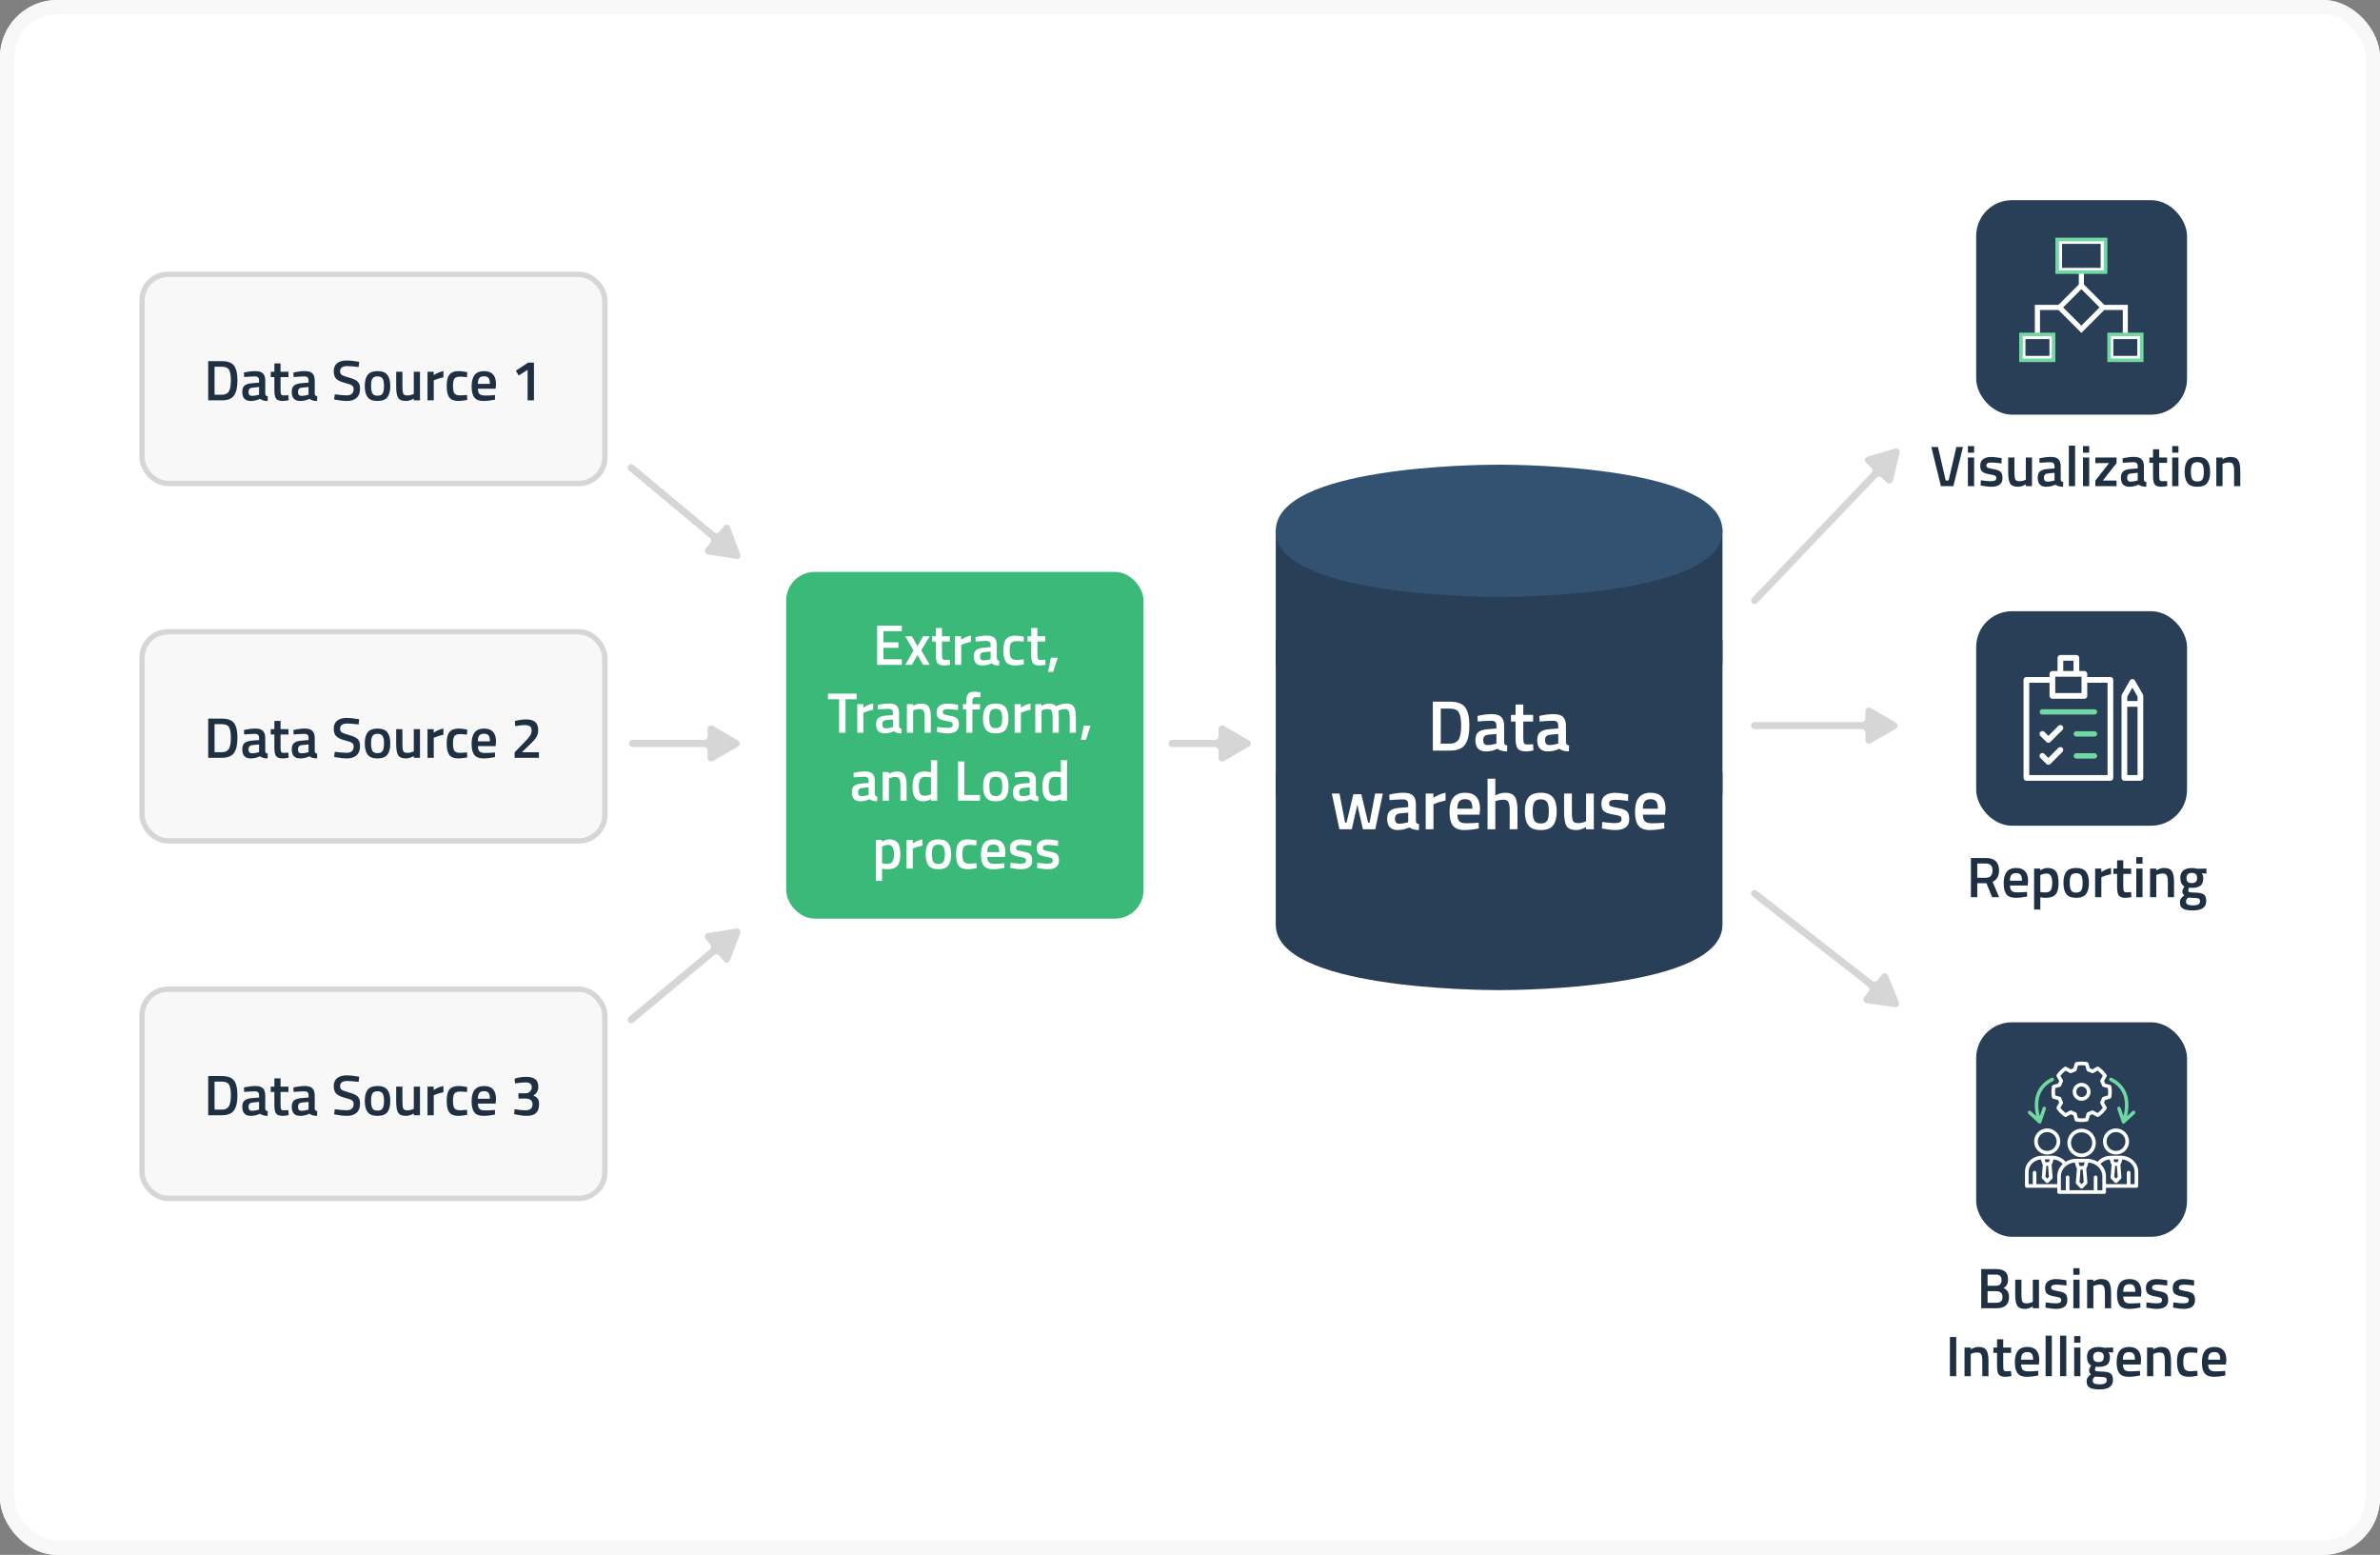 <svg width="666" height="435" viewBox="0 0 666 435" fill="none" xmlns="http://www.w3.org/2000/svg">
<rect x="0" y="0" width="666" height="435" fill="#808080" stroke="none"/>
<g clip-path="url(#clip0_3576_7444)">
<rect width="666" height="435" rx="16" fill="white"/>
<path d="M419.5 277C413.104 277 357 276.488 357 258.7V216H482V258.7C482 276.488 425.896 277 419.5 277Z" fill="#293F57"/>
<path d="M419.5 240C413.104 240 357 239.488 357 221.7V179H482V221.7C482 239.488 425.896 240 419.5 240Z" fill="#293F57"/>
<path d="M419.5 204C413.104 204 357 203.477 357 185.333V148H482V185.333C482 203.477 425.896 204 419.5 204Z" fill="#293F57"/>
<path d="M419.5 167C413.104 167 357 166.482 357 148.5C357 130.518 413.104 130 419.5 130C425.896 130 482 130.518 482 148.5C482 166.482 425.896 167 419.5 167Z" fill="#335171"/>
<path d="M405.693 210H400.953V196.3H405.693C407.8 196.3 409.24 196.833 410.013 197.9C410.786 198.967 411.173 200.64 411.173 202.92C411.173 204.08 411.093 205.067 410.933 205.88C410.786 206.68 410.52 207.407 410.133 208.06C409.373 209.353 407.893 210 405.693 210ZM408.873 202.92C408.873 201.267 408.666 200.073 408.253 199.34C407.84 198.607 406.986 198.24 405.693 198.24H403.173V208.04H405.693C407.013 208.04 407.893 207.553 408.333 206.58C408.546 206.087 408.686 205.56 408.753 205C408.833 204.44 408.873 203.747 408.873 202.92ZM420.906 203.08V207.64C420.919 207.933 420.992 208.153 421.126 208.3C421.272 208.433 421.492 208.52 421.786 208.56L421.726 210.22C420.579 210.22 419.692 209.973 419.066 209.48C417.999 209.973 416.926 210.22 415.846 210.22C413.859 210.22 412.866 209.16 412.866 207.04C412.866 206.027 413.132 205.293 413.666 204.84C414.212 204.387 415.046 204.113 416.166 204.02L418.746 203.8V203.08C418.746 202.547 418.626 202.173 418.386 201.96C418.159 201.747 417.819 201.64 417.366 201.64C416.512 201.64 415.446 201.693 414.166 201.8L413.526 201.84L413.446 200.3C414.899 199.953 416.232 199.78 417.446 199.78C418.672 199.78 419.552 200.047 420.086 200.58C420.632 201.1 420.906 201.933 420.906 203.08ZM416.426 205.56C415.506 205.64 415.046 206.14 415.046 207.06C415.046 207.98 415.452 208.44 416.266 208.44C416.932 208.44 417.639 208.333 418.386 208.12L418.746 208V205.34L416.426 205.56ZM429.022 201.86H426.262V206.26C426.262 207.073 426.322 207.613 426.442 207.88C426.562 208.147 426.869 208.28 427.362 208.28L429.002 208.22L429.102 209.96C428.209 210.133 427.529 210.22 427.062 210.22C425.929 210.22 425.149 209.96 424.722 209.44C424.309 208.92 424.102 207.94 424.102 206.5V201.86H422.822V200H424.102V197.1H426.262V200H429.022V201.86ZM438.21 203.08V207.64C438.224 207.933 438.297 208.153 438.43 208.3C438.577 208.433 438.797 208.52 439.09 208.56L439.03 210.22C437.884 210.22 436.997 209.973 436.37 209.48C435.304 209.973 434.23 210.22 433.15 210.22C431.164 210.22 430.17 209.16 430.17 207.04C430.17 206.027 430.437 205.293 430.97 204.84C431.517 204.387 432.35 204.113 433.47 204.02L436.05 203.8V203.08C436.05 202.547 435.93 202.173 435.69 201.96C435.464 201.747 435.124 201.64 434.67 201.64C433.817 201.64 432.75 201.693 431.47 201.8L430.83 201.84L430.75 200.3C432.204 199.953 433.537 199.78 434.75 199.78C435.977 199.78 436.857 200.047 437.39 200.58C437.937 201.1 438.21 201.933 438.21 203.08ZM433.73 205.56C432.81 205.64 432.35 206.14 432.35 207.06C432.35 207.98 432.757 208.44 433.57 208.44C434.237 208.44 434.944 208.333 435.69 208.12L436.05 208V205.34L433.73 205.56ZM372.686 222H374.826L376.406 230.14H376.806L378.706 222.2H380.946L382.846 230.14H383.246L384.806 222H386.966L384.846 232H381.386L379.826 225.14L378.266 232H374.806L372.686 222ZM396.218 225.08V229.64C396.231 229.933 396.305 230.153 396.438 230.3C396.585 230.433 396.805 230.52 397.098 230.56L397.038 232.22C395.891 232.22 395.005 231.973 394.378 231.48C393.311 231.973 392.238 232.22 391.158 232.22C389.171 232.22 388.178 231.16 388.178 229.04C388.178 228.027 388.445 227.293 388.978 226.84C389.525 226.387 390.358 226.113 391.478 226.02L394.058 225.8V225.08C394.058 224.547 393.938 224.173 393.698 223.96C393.471 223.747 393.131 223.64 392.678 223.64C391.825 223.64 390.758 223.693 389.478 223.8L388.838 223.84L388.758 222.3C390.211 221.953 391.545 221.78 392.758 221.78C393.985 221.78 394.865 222.047 395.398 222.58C395.945 223.1 396.218 223.933 396.218 225.08ZM391.738 227.56C390.818 227.64 390.358 228.14 390.358 229.06C390.358 229.98 390.765 230.44 391.578 230.44C392.245 230.44 392.951 230.333 393.698 230.12L394.058 230V227.34L391.738 227.56ZM398.955 232V222H401.115V223.2C402.248 222.467 403.381 221.993 404.515 221.78V223.96C403.368 224.187 402.388 224.48 401.575 224.84L401.135 225.02V232H398.955ZM413.223 230.2L413.783 230.14L413.823 231.76C412.303 232.067 410.957 232.22 409.783 232.22C408.303 232.22 407.237 231.813 406.583 231C405.943 230.187 405.623 228.887 405.623 227.1C405.623 223.553 407.07 221.78 409.963 221.78C412.763 221.78 414.163 223.307 414.163 226.36L414.023 227.92H407.823C407.837 228.747 408.017 229.353 408.363 229.74C408.71 230.127 409.357 230.32 410.303 230.32C411.25 230.32 412.223 230.28 413.223 230.2ZM412.023 226.24C412.023 225.253 411.863 224.567 411.543 224.18C411.237 223.78 410.71 223.58 409.963 223.58C409.217 223.58 408.67 223.787 408.323 224.2C407.99 224.613 407.817 225.293 407.803 226.24H412.023ZM418.439 232H416.259V217.84H418.439V222.52C419.426 222.027 420.339 221.78 421.179 221.78C422.513 221.78 423.419 222.16 423.899 222.92C424.393 223.667 424.639 224.907 424.639 226.64V232H422.459V226.7C422.459 225.62 422.346 224.853 422.119 224.4C421.893 223.947 421.413 223.72 420.679 223.72C420.039 223.72 419.399 223.827 418.759 224.04L418.439 224.16V232ZM427.717 223.08C428.411 222.213 429.557 221.78 431.157 221.78C432.757 221.78 433.897 222.213 434.577 223.08C435.271 223.947 435.617 225.247 435.617 226.98C435.617 228.713 435.284 230.02 434.617 230.9C433.951 231.78 432.797 232.22 431.157 232.22C429.517 232.22 428.364 231.78 427.697 230.9C427.031 230.02 426.697 228.713 426.697 226.98C426.697 225.247 427.037 223.947 427.717 223.08ZM429.357 229.58C429.664 230.113 430.264 230.38 431.157 230.38C432.051 230.38 432.651 230.113 432.957 229.58C433.264 229.047 433.417 228.173 433.417 226.96C433.417 225.747 433.251 224.887 432.917 224.38C432.597 223.873 432.011 223.62 431.157 223.62C430.304 223.62 429.711 223.873 429.377 224.38C429.057 224.887 428.897 225.747 428.897 226.96C428.897 228.173 429.051 229.047 429.357 229.58ZM443.843 222H446.003V232H443.843V231.38C442.87 231.94 441.97 232.22 441.143 232.22C439.77 232.22 438.85 231.853 438.383 231.12C437.916 230.373 437.683 229.073 437.683 227.22V222H439.863V227.24C439.863 228.44 439.963 229.247 440.163 229.66C440.363 230.073 440.83 230.28 441.563 230.28C442.283 230.28 442.943 230.147 443.543 229.88L443.843 229.76V222ZM455.582 224.06C454.009 223.847 452.869 223.74 452.162 223.74C451.456 223.74 450.962 223.827 450.682 224C450.416 224.16 450.282 224.42 450.282 224.78C450.282 225.14 450.429 225.393 450.722 225.54C451.029 225.687 451.736 225.86 452.842 226.06C453.962 226.247 454.756 226.547 455.222 226.96C455.689 227.373 455.922 228.107 455.922 229.16C455.922 230.213 455.582 230.987 454.902 231.48C454.236 231.973 453.256 232.22 451.962 232.22C451.149 232.22 450.122 232.107 448.882 231.88L448.262 231.78L448.342 229.96C449.942 230.173 451.096 230.28 451.802 230.28C452.509 230.28 453.009 230.193 453.302 230.02C453.609 229.847 453.762 229.56 453.762 229.16C453.762 228.76 453.616 228.487 453.322 228.34C453.042 228.18 452.356 228.013 451.262 227.84C450.182 227.653 449.389 227.367 448.882 226.98C448.376 226.593 448.122 225.887 448.122 224.86C448.122 223.833 448.469 223.067 449.162 222.56C449.869 222.053 450.769 221.8 451.862 221.8C452.716 221.8 453.762 221.907 455.002 222.12L455.622 222.24L455.582 224.06ZM465.137 230.2L465.697 230.14L465.737 231.76C464.217 232.067 462.871 232.22 461.697 232.22C460.217 232.22 459.151 231.813 458.497 231C457.857 230.187 457.537 228.887 457.537 227.1C457.537 223.553 458.984 221.78 461.877 221.78C464.677 221.78 466.077 223.307 466.077 226.36L465.937 227.92H459.737C459.751 228.747 459.931 229.353 460.277 229.74C460.624 230.127 461.271 230.32 462.217 230.32C463.164 230.32 464.137 230.28 465.137 230.2ZM463.937 226.24C463.937 225.253 463.777 224.567 463.457 224.18C463.151 223.78 462.624 223.58 461.877 223.58C461.131 223.58 460.584 223.787 460.237 224.2C459.904 224.613 459.731 225.293 459.717 226.24H463.937Z" fill="white"/>
<path fill-rule="evenodd" clip-rule="evenodd" d="M341 203.959C341 203.189 341.833 202.708 342.5 203.093L349.5 207.134C350.167 207.519 350.167 208.481 349.5 208.866L342.5 212.908C341.833 213.292 341 212.811 341 212.042V210C341 209.448 340.552 209 340 209H328C327.448 209 327 208.552 327 208C327 207.448 327.448 207 328 207H340C340.552 207 341 206.552 341 206V203.959Z" fill="#D6D6D6"/>
<path fill-rule="evenodd" clip-rule="evenodd" d="M202.563 147.198C203.049 146.601 203.999 146.755 204.273 147.474L207.145 155.029C207.419 155.749 206.811 156.495 206.051 156.372L198.072 155.082C197.312 154.959 196.97 154.06 197.456 153.463L198.753 151.872C199.099 151.448 199.039 150.823 198.618 150.472L175.999 131.626C175.571 131.278 175.507 130.648 175.856 130.22C176.205 129.791 176.835 129.727 177.263 130.076L199.865 148.908C200.292 149.264 200.928 149.203 201.28 148.772L202.563 147.198Z" fill="#D6D6D6"/>
<path fill-rule="evenodd" clip-rule="evenodd" d="M202.563 268.926C203.049 269.523 203.999 269.369 204.273 268.649L207.145 261.094C207.419 260.375 206.811 259.629 206.051 259.752L198.072 261.041C197.312 261.164 196.97 262.064 197.456 262.66L198.753 264.251C199.099 264.676 199.039 265.3 198.618 265.651L175.999 284.497C175.571 284.846 175.507 285.476 175.856 285.904C176.205 286.332 176.835 286.396 177.263 286.047L199.865 267.215C200.292 266.859 200.928 266.92 201.28 267.352L202.563 268.926Z" fill="#D6D6D6"/>
<path fill-rule="evenodd" clip-rule="evenodd" d="M198 203.959C198 203.189 198.833 202.708 199.5 203.093L206.5 207.134C207.167 207.519 207.167 208.481 206.5 208.866L199.5 212.908C198.833 213.292 198 212.811 198 212.042V210C198 209.448 197.552 209 197 209H177C176.448 209 176 208.552 176 208C176 207.448 176.448 207 177 207H197C197.552 207 198 206.552 198 206V203.959Z" fill="#D6D6D6"/>
<path d="M547.453 125.04H549.309L546.621 136H543.133L540.445 125.04H542.301L544.477 134.432H545.277L547.453 125.04ZM550.681 136V128H552.425V136H550.681ZM550.681 126.64V124.8H552.425V126.64H550.681ZM560.092 129.648C558.834 129.477 557.922 129.392 557.356 129.392C556.791 129.392 556.396 129.461 556.172 129.6C555.959 129.728 555.852 129.936 555.852 130.224C555.852 130.512 555.97 130.715 556.204 130.832C556.45 130.949 557.015 131.088 557.9 131.248C558.796 131.397 559.431 131.637 559.804 131.968C560.178 132.299 560.364 132.885 560.364 133.728C560.364 134.571 560.092 135.189 559.548 135.584C559.015 135.979 558.231 136.176 557.196 136.176C556.546 136.176 555.724 136.085 554.732 135.904L554.236 135.824L554.3 134.368C555.58 134.539 556.503 134.624 557.068 134.624C557.634 134.624 558.034 134.555 558.268 134.416C558.514 134.277 558.636 134.048 558.636 133.728C558.636 133.408 558.519 133.189 558.284 133.072C558.06 132.944 557.511 132.811 556.636 132.672C555.772 132.523 555.138 132.293 554.732 131.984C554.327 131.675 554.124 131.109 554.124 130.288C554.124 129.467 554.402 128.853 554.956 128.448C555.522 128.043 556.242 127.84 557.116 127.84C557.799 127.84 558.636 127.925 559.628 128.096L560.124 128.192L560.092 129.648ZM566.888 128H568.616V136H566.888V135.504C566.11 135.952 565.39 136.176 564.728 136.176C563.63 136.176 562.894 135.883 562.52 135.296C562.147 134.699 561.96 133.659 561.96 132.176V128H563.704V132.192C563.704 133.152 563.784 133.797 563.944 134.128C564.104 134.459 564.478 134.624 565.064 134.624C565.64 134.624 566.168 134.517 566.648 134.304L566.888 134.208V128ZM576.648 130.464V134.112C576.659 134.347 576.717 134.523 576.824 134.64C576.941 134.747 577.117 134.816 577.352 134.848L577.304 136.176C576.387 136.176 575.677 135.979 575.176 135.584C574.323 135.979 573.464 136.176 572.6 136.176C571.011 136.176 570.216 135.328 570.216 133.632C570.216 132.821 570.429 132.235 570.856 131.872C571.293 131.509 571.96 131.291 572.856 131.216L574.92 131.04V130.464C574.92 130.037 574.824 129.739 574.632 129.568C574.451 129.397 574.179 129.312 573.816 129.312C573.133 129.312 572.28 129.355 571.256 129.44L570.744 129.472L570.68 128.24C571.843 127.963 572.909 127.824 573.88 127.824C574.861 127.824 575.565 128.037 575.992 128.464C576.429 128.88 576.648 129.547 576.648 130.464ZM573.064 132.448C572.328 132.512 571.96 132.912 571.96 133.648C571.96 134.384 572.285 134.752 572.936 134.752C573.469 134.752 574.035 134.667 574.632 134.496L574.92 134.4V132.272L573.064 132.448ZM578.933 136V124.672H580.677V136H578.933ZM582.884 136V128H584.628V136H582.884ZM582.884 126.64V124.8H584.628V126.64H582.884ZM586.344 129.552V128H592.28V129.552L588.44 134.448H592.28V136H586.344V134.448L590.2 129.552H586.344ZM599.929 130.464V134.112C599.94 134.347 599.998 134.523 600.105 134.64C600.222 134.747 600.398 134.816 600.633 134.848L600.585 136.176C599.668 136.176 598.958 135.979 598.457 135.584C597.604 135.979 596.745 136.176 595.881 136.176C594.292 136.176 593.497 135.328 593.497 133.632C593.497 132.821 593.71 132.235 594.137 131.872C594.574 131.509 595.241 131.291 596.137 131.216L598.201 131.04V130.464C598.201 130.037 598.105 129.739 597.913 129.568C597.732 129.397 597.46 129.312 597.097 129.312C596.414 129.312 595.561 129.355 594.537 129.44L594.025 129.472L593.961 128.24C595.124 127.963 596.19 127.824 597.161 127.824C598.142 127.824 598.846 128.037 599.273 128.464C599.71 128.88 599.929 129.547 599.929 130.464ZM596.345 132.448C595.609 132.512 595.241 132.912 595.241 133.648C595.241 134.384 595.566 134.752 596.217 134.752C596.75 134.752 597.316 134.667 597.913 134.496L598.201 134.4V132.272L596.345 132.448ZM606.423 129.488H604.215V133.008C604.215 133.659 604.263 134.091 604.359 134.304C604.455 134.517 604.7 134.624 605.095 134.624L606.407 134.576L606.487 135.968C605.772 136.107 605.228 136.176 604.855 136.176C603.948 136.176 603.324 135.968 602.983 135.552C602.652 135.136 602.487 134.352 602.487 133.2V129.488H601.463V128H602.487V125.68H604.215V128H606.423V129.488ZM607.853 136V128H609.597V136H607.853ZM607.853 126.64V124.8H609.597V126.64H607.853ZM612.144 128.864C612.699 128.171 613.616 127.824 614.896 127.824C616.176 127.824 617.088 128.171 617.632 128.864C618.187 129.557 618.464 130.597 618.464 131.984C618.464 133.371 618.198 134.416 617.664 135.12C617.131 135.824 616.208 136.176 614.896 136.176C613.584 136.176 612.662 135.824 612.128 135.12C611.595 134.416 611.328 133.371 611.328 131.984C611.328 130.597 611.6 129.557 612.144 128.864ZM613.456 134.064C613.702 134.491 614.182 134.704 614.896 134.704C615.611 134.704 616.091 134.491 616.336 134.064C616.582 133.637 616.704 132.939 616.704 131.968C616.704 130.997 616.571 130.309 616.304 129.904C616.048 129.499 615.579 129.296 614.896 129.296C614.214 129.296 613.739 129.499 613.472 129.904C613.216 130.309 613.088 130.997 613.088 131.968C613.088 132.939 613.211 133.637 613.456 134.064ZM621.941 136H620.197V128H621.925V128.496C622.703 128.048 623.439 127.824 624.133 127.824C625.199 127.824 625.925 128.128 626.309 128.736C626.703 129.333 626.901 130.325 626.901 131.712V136H625.173V131.76C625.173 130.896 625.077 130.283 624.885 129.92C624.703 129.557 624.325 129.376 623.749 129.376C623.205 129.376 622.682 129.483 622.181 129.696L621.941 129.792V136Z" fill="#1F3042"/>
<path d="M553.298 247.096V251H551.522V240.04H555.682C558.156 240.04 559.394 241.203 559.394 243.528C559.394 245.085 558.796 246.141 557.602 246.696L559.41 251H557.458L555.874 247.096H553.298ZM557.57 243.544C557.57 242.232 556.94 241.576 555.682 241.576H553.298V245.56H555.714C556.354 245.56 556.823 245.379 557.122 245.016C557.42 244.643 557.57 244.152 557.57 243.544ZM566.775 249.56L567.223 249.512L567.255 250.808C566.039 251.053 564.962 251.176 564.023 251.176C562.839 251.176 561.986 250.851 561.463 250.2C560.951 249.549 560.695 248.509 560.695 247.08C560.695 244.243 561.853 242.824 564.167 242.824C566.407 242.824 567.527 244.045 567.527 246.488L567.415 247.736H562.455C562.466 248.397 562.61 248.883 562.887 249.192C563.165 249.501 563.682 249.656 564.439 249.656C565.197 249.656 565.975 249.624 566.775 249.56ZM565.815 246.392C565.815 245.603 565.687 245.053 565.431 244.744C565.186 244.424 564.765 244.264 564.167 244.264C563.57 244.264 563.133 244.429 562.855 244.76C562.589 245.091 562.45 245.635 562.439 246.392H565.815ZM569.204 254.44V243H570.932V243.496C571.668 243.048 572.356 242.824 572.996 242.824C574.052 242.824 574.826 243.149 575.316 243.8C575.807 244.44 576.052 245.523 576.052 247.048C576.052 248.563 575.77 249.629 575.204 250.248C574.65 250.867 573.738 251.176 572.468 251.176C572.031 251.176 571.524 251.128 570.948 251.032V254.44H569.204ZM572.692 244.376C572.191 244.376 571.69 244.488 571.188 244.712L570.948 244.824V249.544C571.375 249.629 571.844 249.672 572.356 249.672C573.082 249.672 573.583 249.464 573.86 249.048C574.138 248.632 574.276 247.923 574.276 246.92C574.276 245.224 573.748 244.376 572.692 244.376ZM578.23 243.864C578.785 243.171 579.702 242.824 580.982 242.824C582.262 242.824 583.174 243.171 583.718 243.864C584.273 244.557 584.55 245.597 584.55 246.984C584.55 248.371 584.284 249.416 583.75 250.12C583.217 250.824 582.294 251.176 580.982 251.176C579.67 251.176 578.748 250.824 578.214 250.12C577.681 249.416 577.414 248.371 577.414 246.984C577.414 245.597 577.686 244.557 578.23 243.864ZM579.542 249.064C579.788 249.491 580.268 249.704 580.982 249.704C581.697 249.704 582.177 249.491 582.422 249.064C582.668 248.637 582.79 247.939 582.79 246.968C582.79 245.997 582.657 245.309 582.39 244.904C582.134 244.499 581.665 244.296 580.982 244.296C580.3 244.296 579.825 244.499 579.558 244.904C579.302 245.309 579.174 245.997 579.174 246.968C579.174 247.939 579.297 248.637 579.542 249.064ZM586.283 251V243H588.011V243.96C588.917 243.373 589.824 242.995 590.731 242.824V244.568C589.813 244.749 589.029 244.984 588.379 245.272L588.027 245.416V251H586.283ZM596.368 244.488H594.16V248.008C594.16 248.659 594.208 249.091 594.304 249.304C594.4 249.517 594.645 249.624 595.04 249.624L596.352 249.576L596.432 250.968C595.717 251.107 595.173 251.176 594.8 251.176C593.893 251.176 593.269 250.968 592.928 250.552C592.597 250.136 592.432 249.352 592.432 248.2V244.488H591.408V243H592.432V240.68H594.16V243H596.368V244.488ZM597.798 251V243H599.542V251H597.798ZM597.798 241.64V239.8H599.542V241.64H597.798ZM603.402 251H601.658V243H603.386V243.496C604.164 243.048 604.9 242.824 605.594 242.824C606.66 242.824 607.386 243.128 607.77 243.736C608.164 244.333 608.362 245.325 608.362 246.712V251H606.634V246.76C606.634 245.896 606.538 245.283 606.346 244.92C606.164 244.557 605.786 244.376 605.21 244.376C604.666 244.376 604.143 244.483 603.642 244.696L603.402 244.792V251ZM617.384 252.088C617.384 253.837 616.12 254.712 613.592 254.712C612.376 254.712 611.475 254.547 610.888 254.216C610.301 253.885 610.008 253.283 610.008 252.408C610.008 252.013 610.104 251.672 610.296 251.384C610.488 251.107 610.797 250.803 611.224 250.472C610.872 250.237 610.696 249.848 610.696 249.304C610.696 249.091 610.84 248.744 611.128 248.264L611.272 248.024C610.504 247.565 610.12 246.765 610.12 245.624C610.12 244.664 610.408 243.96 610.984 243.512C611.56 243.064 612.339 242.84 613.32 242.84C613.789 242.84 614.253 242.893 614.712 243L614.952 243.048L617.432 242.984V244.392L616.104 244.312C616.392 244.685 616.536 245.123 616.536 245.624C616.536 246.669 616.269 247.395 615.736 247.8C615.213 248.195 614.392 248.392 613.272 248.392C612.995 248.392 612.76 248.371 612.568 248.328C612.419 248.691 612.344 248.973 612.344 249.176C612.344 249.368 612.44 249.501 612.632 249.576C612.835 249.651 613.315 249.693 614.072 249.704C615.341 249.715 616.211 249.885 616.68 250.216C617.149 250.547 617.384 251.171 617.384 252.088ZM611.72 252.248C611.72 252.621 611.869 252.888 612.168 253.048C612.467 253.208 612.979 253.288 613.704 253.288C614.995 253.288 615.64 252.92 615.64 252.184C615.64 251.768 615.523 251.501 615.288 251.384C615.064 251.277 614.611 251.219 613.928 251.208L612.36 251.112C612.125 251.304 611.96 251.48 611.864 251.64C611.768 251.811 611.72 252.013 611.72 252.248ZM611.848 245.624C611.848 246.115 611.965 246.477 612.2 246.712C612.435 246.936 612.813 247.048 613.336 247.048C613.859 247.048 614.232 246.936 614.456 246.712C614.691 246.477 614.808 246.115 614.808 245.624C614.808 245.133 614.691 244.776 614.456 244.552C614.221 244.317 613.843 244.2 613.32 244.2C612.339 244.2 611.848 244.675 611.848 245.624Z" fill="#1F3042"/>
<path d="M554.412 355.04H558.572C559.692 355.04 560.53 355.269 561.084 355.728C561.639 356.176 561.916 356.896 561.916 357.888C561.916 358.539 561.81 359.051 561.596 359.424C561.394 359.797 561.068 360.107 560.62 360.352C561.666 360.757 562.188 361.605 562.188 362.896C562.188 364.965 561.026 366 558.7 366H554.412V355.04ZM558.572 361.216H556.188V364.464H558.604C559.191 364.464 559.628 364.341 559.916 364.096C560.215 363.851 560.364 363.429 560.364 362.832C560.364 362.235 560.194 361.819 559.852 361.584C559.511 361.339 559.084 361.216 558.572 361.216ZM558.476 356.576H556.188V359.712H558.54C559.586 359.712 560.108 359.173 560.108 358.096C560.108 357.083 559.564 356.576 558.476 356.576ZM568.849 358H570.577V366H568.849V365.504C568.071 365.952 567.351 366.176 566.689 366.176C565.591 366.176 564.855 365.883 564.481 365.296C564.108 364.699 563.921 363.659 563.921 362.176V358H565.665V362.192C565.665 363.152 565.745 363.797 565.905 364.128C566.065 364.459 566.439 364.624 567.025 364.624C567.601 364.624 568.129 364.517 568.609 364.304L568.849 364.208V358ZM578.241 359.648C576.982 359.477 576.07 359.392 575.505 359.392C574.939 359.392 574.545 359.461 574.321 359.6C574.107 359.728 574.001 359.936 574.001 360.224C574.001 360.512 574.118 360.715 574.353 360.832C574.598 360.949 575.163 361.088 576.049 361.248C576.945 361.397 577.579 361.637 577.953 361.968C578.326 362.299 578.513 362.885 578.513 363.728C578.513 364.571 578.241 365.189 577.697 365.584C577.163 365.979 576.379 366.176 575.345 366.176C574.694 366.176 573.873 366.085 572.881 365.904L572.385 365.824L572.449 364.368C573.729 364.539 574.651 364.624 575.217 364.624C575.782 364.624 576.182 364.555 576.417 364.416C576.662 364.277 576.785 364.048 576.785 363.728C576.785 363.408 576.667 363.189 576.433 363.072C576.209 362.944 575.659 362.811 574.785 362.672C573.921 362.523 573.286 362.293 572.881 361.984C572.475 361.675 572.273 361.109 572.273 360.288C572.273 359.467 572.55 358.853 573.105 358.448C573.67 358.043 574.39 357.84 575.265 357.84C575.947 357.84 576.785 357.925 577.777 358.096L578.273 358.192L578.241 359.648ZM580.189 366V358H581.933V366H580.189ZM580.189 356.64V354.8H581.933V356.64H580.189ZM585.792 366H584.048V358H585.776V358.496C586.555 358.048 587.291 357.824 587.984 357.824C589.051 357.824 589.776 358.128 590.16 358.736C590.555 359.333 590.752 360.325 590.752 361.712V366H589.024V361.76C589.024 360.896 588.928 360.283 588.736 359.92C588.555 359.557 588.176 359.376 587.6 359.376C587.056 359.376 586.534 359.483 586.032 359.696L585.792 359.792V366ZM598.479 364.56L598.927 364.512L598.959 365.808C597.743 366.053 596.665 366.176 595.727 366.176C594.543 366.176 593.689 365.851 593.167 365.2C592.655 364.549 592.399 363.509 592.399 362.08C592.399 359.243 593.556 357.824 595.871 357.824C598.111 357.824 599.231 359.045 599.231 361.488L599.119 362.736H594.159C594.169 363.397 594.313 363.883 594.591 364.192C594.868 364.501 595.385 364.656 596.143 364.656C596.9 364.656 597.679 364.624 598.479 364.56ZM597.519 361.392C597.519 360.603 597.391 360.053 597.135 359.744C596.889 359.424 596.468 359.264 595.871 359.264C595.273 359.264 594.836 359.429 594.559 359.76C594.292 360.091 594.153 360.635 594.143 361.392H597.519ZM606.46 359.648C605.201 359.477 604.289 359.392 603.724 359.392C603.158 359.392 602.764 359.461 602.54 359.6C602.326 359.728 602.22 359.936 602.22 360.224C602.22 360.512 602.337 360.715 602.572 360.832C602.817 360.949 603.382 361.088 604.268 361.248C605.164 361.397 605.798 361.637 606.172 361.968C606.545 362.299 606.732 362.885 606.732 363.728C606.732 364.571 606.46 365.189 605.916 365.584C605.382 365.979 604.598 366.176 603.564 366.176C602.913 366.176 602.092 366.085 601.1 365.904L600.604 365.824L600.668 364.368C601.948 364.539 602.87 364.624 603.436 364.624C604.001 364.624 604.401 364.555 604.636 364.416C604.881 364.277 605.004 364.048 605.004 363.728C605.004 363.408 604.886 363.189 604.652 363.072C604.428 362.944 603.878 362.811 603.004 362.672C602.14 362.523 601.505 362.293 601.1 361.984C600.694 361.675 600.492 361.109 600.492 360.288C600.492 359.467 600.769 358.853 601.324 358.448C601.889 358.043 602.609 357.84 603.484 357.84C604.166 357.84 605.004 357.925 605.996 358.096L606.492 358.192L606.46 359.648ZM613.96 359.648C612.701 359.477 611.789 359.392 611.224 359.392C610.658 359.392 610.264 359.461 610.04 359.6C609.826 359.728 609.72 359.936 609.72 360.224C609.72 360.512 609.837 360.715 610.072 360.832C610.317 360.949 610.882 361.088 611.768 361.248C612.664 361.397 613.298 361.637 613.672 361.968C614.045 362.299 614.232 362.885 614.232 363.728C614.232 364.571 613.96 365.189 613.416 365.584C612.882 365.979 612.098 366.176 611.064 366.176C610.413 366.176 609.592 366.085 608.6 365.904L608.104 365.824L608.168 364.368C609.448 364.539 610.37 364.624 610.936 364.624C611.501 364.624 611.901 364.555 612.136 364.416C612.381 364.277 612.504 364.048 612.504 363.728C612.504 363.408 612.386 363.189 612.152 363.072C611.928 362.944 611.378 362.811 610.504 362.672C609.64 362.523 609.005 362.293 608.6 361.984C608.194 361.675 607.992 361.109 607.992 360.288C607.992 359.467 608.269 358.853 608.824 358.448C609.389 358.043 610.109 357.84 610.984 357.84C611.666 357.84 612.504 357.925 613.496 358.096L613.992 358.192L613.96 359.648ZM545.647 385V374.04H547.423V385H545.647ZM551.48 385H549.736V377H551.464V377.496C552.242 377.048 552.978 376.824 553.672 376.824C554.738 376.824 555.464 377.128 555.848 377.736C556.242 378.333 556.44 379.325 556.44 380.712V385H554.712V380.76C554.712 379.896 554.616 379.283 554.424 378.92C554.242 378.557 553.864 378.376 553.288 378.376C552.744 378.376 552.221 378.483 551.72 378.696L551.48 378.792V385ZM562.774 378.488H560.566V382.008C560.566 382.659 560.614 383.091 560.71 383.304C560.806 383.517 561.051 383.624 561.446 383.624L562.758 383.576L562.838 384.968C562.123 385.107 561.579 385.176 561.206 385.176C560.299 385.176 559.675 384.968 559.334 384.552C559.003 384.136 558.838 383.352 558.838 382.2V378.488H557.814V377H558.838V374.68H560.566V377H562.774V378.488ZM569.9 383.56L570.348 383.512L570.38 384.808C569.164 385.053 568.087 385.176 567.148 385.176C565.964 385.176 565.111 384.851 564.588 384.2C564.076 383.549 563.82 382.509 563.82 381.08C563.82 378.243 564.978 376.824 567.292 376.824C569.532 376.824 570.652 378.045 570.652 380.488L570.54 381.736H565.58C565.591 382.397 565.735 382.883 566.012 383.192C566.29 383.501 566.807 383.656 567.564 383.656C568.322 383.656 569.1 383.624 569.9 383.56ZM568.94 380.392C568.94 379.603 568.812 379.053 568.556 378.744C568.311 378.424 567.89 378.264 567.292 378.264C566.695 378.264 566.258 378.429 565.98 378.76C565.714 379.091 565.575 379.635 565.564 380.392H568.94ZM572.425 385V373.672H574.169V385H572.425ZM576.472 385V373.672H578.216V385H576.472ZM580.423 385V377H582.167V385H580.423ZM580.423 375.64V373.8H582.167V375.64H580.423ZM591.275 386.088C591.275 387.837 590.011 388.712 587.483 388.712C586.267 388.712 585.365 388.547 584.779 388.216C584.192 387.885 583.899 387.283 583.899 386.408C583.899 386.013 583.995 385.672 584.187 385.384C584.379 385.107 584.688 384.803 585.115 384.472C584.763 384.237 584.587 383.848 584.587 383.304C584.587 383.091 584.731 382.744 585.019 382.264L585.163 382.024C584.395 381.565 584.011 380.765 584.011 379.624C584.011 378.664 584.299 377.96 584.875 377.512C585.451 377.064 586.229 376.84 587.211 376.84C587.68 376.84 588.144 376.893 588.603 377L588.843 377.048L591.323 376.984V378.392L589.995 378.312C590.283 378.685 590.427 379.123 590.427 379.624C590.427 380.669 590.16 381.395 589.627 381.8C589.104 382.195 588.283 382.392 587.163 382.392C586.885 382.392 586.651 382.371 586.459 382.328C586.309 382.691 586.235 382.973 586.235 383.176C586.235 383.368 586.331 383.501 586.523 383.576C586.725 383.651 587.205 383.693 587.963 383.704C589.232 383.715 590.101 383.885 590.571 384.216C591.04 384.547 591.275 385.171 591.275 386.088ZM585.611 386.248C585.611 386.621 585.76 386.888 586.059 387.048C586.357 387.208 586.869 387.288 587.595 387.288C588.885 387.288 589.531 386.92 589.531 386.184C589.531 385.768 589.413 385.501 589.179 385.384C588.955 385.277 588.501 385.219 587.819 385.208L586.251 385.112C586.016 385.304 585.851 385.48 585.755 385.64C585.659 385.811 585.611 386.013 585.611 386.248ZM585.739 379.624C585.739 380.115 585.856 380.477 586.091 380.712C586.325 380.936 586.704 381.048 587.227 381.048C587.749 381.048 588.123 380.936 588.347 380.712C588.581 380.477 588.699 380.115 588.699 379.624C588.699 379.133 588.581 378.776 588.347 378.552C588.112 378.317 587.733 378.2 587.211 378.2C586.229 378.2 585.739 378.675 585.739 379.624ZM598.385 383.56L598.833 383.512L598.865 384.808C597.649 385.053 596.571 385.176 595.633 385.176C594.449 385.176 593.595 384.851 593.073 384.2C592.561 383.549 592.305 382.509 592.305 381.08C592.305 378.243 593.462 376.824 595.777 376.824C598.017 376.824 599.137 378.045 599.137 380.488L599.025 381.736H594.065C594.075 382.397 594.219 382.883 594.497 383.192C594.774 383.501 595.291 383.656 596.049 383.656C596.806 383.656 597.585 383.624 598.385 383.56ZM597.425 380.392C597.425 379.603 597.297 379.053 597.041 378.744C596.795 378.424 596.374 378.264 595.777 378.264C595.179 378.264 594.742 378.429 594.465 378.76C594.198 379.091 594.059 379.635 594.049 380.392H597.425ZM602.558 385H600.814V377H602.542V377.496C603.32 377.048 604.056 376.824 604.75 376.824C605.816 376.824 606.542 377.128 606.926 377.736C607.32 378.333 607.518 379.325 607.518 380.712V385H605.79V380.76C605.79 379.896 605.694 379.283 605.502 378.92C605.32 378.557 604.942 378.376 604.366 378.376C603.822 378.376 603.299 378.483 602.798 378.696L602.558 378.792V385ZM612.54 376.824C613.106 376.824 613.772 376.899 614.54 377.048L614.94 377.128L614.876 378.504C614.034 378.419 613.41 378.376 613.004 378.376C612.194 378.376 611.65 378.557 611.372 378.92C611.095 379.283 610.956 379.965 610.956 380.968C610.956 381.971 611.09 382.664 611.356 383.048C611.623 383.432 612.178 383.624 613.02 383.624L614.892 383.496L614.94 384.888C613.863 385.08 613.052 385.176 612.508 385.176C611.292 385.176 610.434 384.851 609.932 384.2C609.442 383.539 609.196 382.461 609.196 380.968C609.196 379.475 609.458 378.413 609.98 377.784C610.503 377.144 611.356 376.824 612.54 376.824ZM622.244 383.56L622.692 383.512L622.724 384.808C621.508 385.053 620.431 385.176 619.492 385.176C618.308 385.176 617.455 384.851 616.932 384.2C616.42 383.549 616.164 382.509 616.164 381.08C616.164 378.243 617.322 376.824 619.636 376.824C621.876 376.824 622.996 378.045 622.996 380.488L622.884 381.736H617.924C617.935 382.397 618.079 382.883 618.356 383.192C618.634 383.501 619.151 383.656 619.908 383.656C620.666 383.656 621.444 383.624 622.244 383.56ZM621.284 380.392C621.284 379.603 621.156 379.053 620.9 378.744C620.655 378.424 620.234 378.264 619.636 378.264C619.039 378.264 618.602 378.429 618.324 378.76C618.058 379.091 617.919 379.635 617.908 380.392H621.284Z" fill="#1F3042"/>
<rect x="220" y="160" width="100" height="97" rx="8" fill="#3BB979"/>
<path d="M245.444 186V175.04H252.356V176.592H247.22V179.696H251.396V181.232H247.22V184.432H252.356V186H245.444ZM253.311 178H255.167L256.735 180.768L258.319 178H260.175L257.791 181.936L260.175 186H258.319L256.735 183.264L255.167 186H253.311L255.631 181.984L253.311 178ZM265.805 179.488H263.597V183.008C263.597 183.658 263.645 184.09 263.741 184.304C263.837 184.517 264.083 184.624 264.477 184.624L265.789 184.576L265.869 185.968C265.155 186.106 264.611 186.176 264.237 186.176C263.331 186.176 262.707 185.968 262.365 185.552C262.035 185.136 261.869 184.352 261.869 183.2V179.488H260.845V178H261.869V175.68H263.597V178H265.805V179.488ZM267.236 186V178H268.964V178.96C269.87 178.373 270.777 177.994 271.684 177.824V179.568C270.766 179.749 269.982 179.984 269.332 180.272L268.98 180.416V186H267.236ZM278.937 180.464V184.112C278.948 184.346 279.006 184.522 279.113 184.64C279.23 184.746 279.406 184.816 279.641 184.848L279.593 186.176C278.676 186.176 277.966 185.978 277.465 185.584C276.612 185.978 275.753 186.176 274.889 186.176C273.3 186.176 272.505 185.328 272.505 183.632C272.505 182.821 272.718 182.234 273.145 181.872C273.582 181.509 274.249 181.29 275.145 181.216L277.209 181.04V180.464C277.209 180.037 277.113 179.738 276.921 179.568C276.74 179.397 276.468 179.312 276.105 179.312C275.422 179.312 274.569 179.354 273.545 179.44L273.033 179.472L272.969 178.24C274.132 177.962 275.198 177.824 276.169 177.824C277.15 177.824 277.854 178.037 278.281 178.464C278.718 178.88 278.937 179.546 278.937 180.464ZM275.353 182.448C274.617 182.512 274.249 182.912 274.249 183.648C274.249 184.384 274.574 184.752 275.225 184.752C275.758 184.752 276.324 184.666 276.921 184.496L277.209 184.4V182.272L275.353 182.448ZM284.118 177.824C284.684 177.824 285.35 177.898 286.118 178.048L286.518 178.128L286.454 179.504C285.612 179.418 284.988 179.376 284.582 179.376C283.772 179.376 283.228 179.557 282.95 179.92C282.673 180.282 282.534 180.965 282.534 181.968C282.534 182.97 282.668 183.664 282.934 184.048C283.201 184.432 283.756 184.624 284.598 184.624L286.47 184.496L286.518 185.888C285.441 186.08 284.63 186.176 284.086 186.176C282.87 186.176 282.012 185.85 281.51 185.2C281.02 184.538 280.774 183.461 280.774 181.968C280.774 180.474 281.036 179.413 281.558 178.784C282.081 178.144 282.934 177.824 284.118 177.824ZM292.508 179.488H290.3V183.008C290.3 183.658 290.348 184.09 290.444 184.304C290.54 184.517 290.786 184.624 291.18 184.624L292.492 184.576L292.572 185.968C291.858 186.106 291.314 186.176 290.94 186.176C290.034 186.176 289.41 185.968 289.068 185.552C288.738 185.136 288.572 184.352 288.572 183.2V179.488H287.548V178H288.572V175.68H290.3V178H292.508V179.488ZM293.299 187.968L294.067 184.016H295.987L294.707 187.968H293.299ZM231.692 195.624V194.04H239.692V195.624H236.604V205H234.812V195.624H231.692ZM239.884 205V197H241.612V197.96C242.519 197.373 243.425 196.994 244.332 196.824V198.568C243.415 198.749 242.631 198.984 241.98 199.272L241.628 199.416V205H239.884ZM251.585 199.464V203.112C251.596 203.346 251.655 203.522 251.761 203.64C251.879 203.746 252.055 203.816 252.289 203.848L252.241 205.176C251.324 205.176 250.615 204.978 250.113 204.584C249.26 204.978 248.401 205.176 247.537 205.176C245.948 205.176 245.153 204.328 245.153 202.632C245.153 201.821 245.367 201.234 245.793 200.872C246.231 200.509 246.897 200.29 247.793 200.216L249.857 200.04V199.464C249.857 199.037 249.761 198.738 249.569 198.568C249.388 198.397 249.116 198.312 248.753 198.312C248.071 198.312 247.217 198.354 246.193 198.44L245.681 198.472L245.617 197.24C246.78 196.962 247.847 196.824 248.817 196.824C249.799 196.824 250.503 197.037 250.929 197.464C251.367 197.88 251.585 198.546 251.585 199.464ZM248.001 201.448C247.265 201.512 246.897 201.912 246.897 202.648C246.897 203.384 247.223 203.752 247.873 203.752C248.407 203.752 248.972 203.666 249.569 203.496L249.857 203.4V201.272L248.001 201.448ZM255.519 205H253.775V197H255.503V197.496C256.281 197.048 257.017 196.824 257.711 196.824C258.777 196.824 259.503 197.128 259.887 197.736C260.281 198.333 260.479 199.325 260.479 200.712V205H258.751V200.76C258.751 199.896 258.655 199.282 258.463 198.92C258.281 198.557 257.903 198.376 257.327 198.376C256.783 198.376 256.26 198.482 255.759 198.696L255.519 198.792V205ZM268.061 198.648C266.802 198.477 265.89 198.392 265.325 198.392C264.76 198.392 264.365 198.461 264.141 198.6C263.928 198.728 263.821 198.936 263.821 199.224C263.821 199.512 263.938 199.714 264.173 199.832C264.418 199.949 264.984 200.088 265.869 200.248C266.765 200.397 267.4 200.637 267.773 200.968C268.146 201.298 268.333 201.885 268.333 202.728C268.333 203.57 268.061 204.189 267.517 204.584C266.984 204.978 266.2 205.176 265.165 205.176C264.514 205.176 263.693 205.085 262.701 204.904L262.205 204.824L262.269 203.368C263.549 203.538 264.472 203.624 265.037 203.624C265.602 203.624 266.002 203.554 266.237 203.416C266.482 203.277 266.605 203.048 266.605 202.728C266.605 202.408 266.488 202.189 266.253 202.072C266.029 201.944 265.48 201.81 264.605 201.672C263.741 201.522 263.106 201.293 262.701 200.984C262.296 200.674 262.093 200.109 262.093 199.288C262.093 198.466 262.37 197.853 262.925 197.448C263.49 197.042 264.21 196.84 265.085 196.84C265.768 196.84 266.605 196.925 267.597 197.096L268.093 197.192L268.061 198.648ZM272.105 198.488V205H270.377V198.488H269.449V197H270.377V196.488C270.377 195.346 270.542 194.562 270.873 194.136C271.204 193.709 271.79 193.496 272.633 193.496L274.361 193.656L274.345 195.08C273.822 195.058 273.385 195.048 273.033 195.048C272.692 195.048 272.452 195.154 272.313 195.368C272.174 195.57 272.105 195.949 272.105 196.504V197H274.217V198.488H272.105ZM275.879 197.864C276.433 197.17 277.351 196.824 278.631 196.824C279.911 196.824 280.823 197.17 281.367 197.864C281.921 198.557 282.199 199.597 282.199 200.984C282.199 202.37 281.932 203.416 281.399 204.12C280.865 204.824 279.943 205.176 278.631 205.176C277.319 205.176 276.396 204.824 275.863 204.12C275.329 203.416 275.063 202.37 275.063 200.984C275.063 199.597 275.335 198.557 275.879 197.864ZM277.191 203.064C277.436 203.49 277.916 203.704 278.631 203.704C279.345 203.704 279.825 203.49 280.071 203.064C280.316 202.637 280.439 201.938 280.439 200.968C280.439 199.997 280.305 199.309 280.039 198.904C279.783 198.498 279.313 198.296 278.631 198.296C277.948 198.296 277.473 198.498 277.207 198.904C276.951 199.309 276.823 199.997 276.823 200.968C276.823 201.938 276.945 202.637 277.191 203.064ZM283.931 205V197H285.659V197.96C286.566 197.373 287.472 196.994 288.379 196.824V198.568C287.462 198.749 286.678 198.984 286.027 199.272L285.675 199.416V205H283.931ZM291.456 205H289.712V197H291.44V197.496C292.198 197.048 292.891 196.824 293.52 196.824C294.448 196.824 295.126 197.085 295.552 197.608C296.523 197.085 297.488 196.824 298.448 196.824C299.408 196.824 300.086 197.122 300.48 197.72C300.875 198.306 301.072 199.304 301.072 200.712V205H299.344V200.76C299.344 199.896 299.254 199.282 299.072 198.92C298.902 198.557 298.539 198.376 297.984 198.376C297.504 198.376 296.987 198.482 296.432 198.696L296.16 198.808C296.246 199.021 296.288 199.704 296.288 200.856V205H294.56V200.888C294.56 199.938 294.475 199.282 294.304 198.92C294.134 198.557 293.76 198.376 293.184 198.376C292.651 198.376 292.155 198.482 291.696 198.696L291.456 198.792V205ZM302.479 206.968L303.247 203.016H305.167L303.887 206.968H302.479ZM244.804 218.464V222.112C244.815 222.346 244.873 222.522 244.98 222.64C245.097 222.746 245.273 222.816 245.508 222.848L245.46 224.176C244.543 224.176 243.833 223.978 243.332 223.584C242.479 223.978 241.62 224.176 240.756 224.176C239.167 224.176 238.372 223.328 238.372 221.632C238.372 220.821 238.585 220.234 239.012 219.872C239.449 219.509 240.116 219.29 241.012 219.216L243.076 219.04V218.464C243.076 218.037 242.98 217.738 242.788 217.568C242.607 217.397 242.335 217.312 241.972 217.312C241.289 217.312 240.436 217.354 239.412 217.44L238.9 217.472L238.836 216.24C239.999 215.962 241.065 215.824 242.036 215.824C243.017 215.824 243.721 216.037 244.148 216.464C244.585 216.88 244.804 217.546 244.804 218.464ZM241.22 220.448C240.484 220.512 240.116 220.912 240.116 221.648C240.116 222.384 240.441 222.752 241.092 222.752C241.625 222.752 242.191 222.666 242.788 222.496L243.076 222.4V220.272L241.22 220.448ZM248.738 224H246.993V216H248.722V216.496C249.5 216.048 250.236 215.824 250.93 215.824C251.996 215.824 252.722 216.128 253.106 216.736C253.5 217.333 253.698 218.325 253.698 219.712V224H251.97V219.76C251.97 218.896 251.874 218.282 251.682 217.92C251.5 217.557 251.122 217.376 250.546 217.376C250.002 217.376 249.479 217.482 248.978 217.696L248.738 217.792V224ZM262.256 212.672V224H260.528V223.584C259.749 223.978 259.035 224.176 258.384 224.176C257.339 224.176 256.571 223.861 256.08 223.232C255.6 222.602 255.36 221.546 255.36 220.064C255.36 218.581 255.627 217.504 256.16 216.832C256.704 216.16 257.547 215.824 258.688 215.824C259.072 215.824 259.68 215.893 260.512 216.032V212.672H262.256ZM260.24 222.336L260.512 222.224V217.488C259.872 217.381 259.28 217.328 258.736 217.328C257.659 217.328 257.12 218.224 257.12 220.016C257.12 220.997 257.243 221.68 257.488 222.064C257.744 222.437 258.144 222.624 258.688 222.624C259.232 222.624 259.749 222.528 260.24 222.336ZM274.236 224H268.092V213.04H269.868V222.416H274.236V224ZM275.91 216.864C276.465 216.17 277.382 215.824 278.662 215.824C279.942 215.824 280.854 216.17 281.398 216.864C281.953 217.557 282.23 218.597 282.23 219.984C282.23 221.37 281.963 222.416 281.43 223.12C280.897 223.824 279.974 224.176 278.662 224.176C277.35 224.176 276.427 223.824 275.894 223.12C275.361 222.416 275.094 221.37 275.094 219.984C275.094 218.597 275.366 217.557 275.91 216.864ZM277.222 222.064C277.467 222.49 277.947 222.704 278.662 222.704C279.377 222.704 279.857 222.49 280.102 222.064C280.347 221.637 280.47 220.938 280.47 219.968C280.47 218.997 280.337 218.309 280.07 217.904C279.814 217.498 279.345 217.296 278.662 217.296C277.979 217.296 277.505 217.498 277.238 217.904C276.982 218.309 276.854 218.997 276.854 219.968C276.854 220.938 276.977 221.637 277.222 222.064ZM289.882 218.464V222.112C289.893 222.346 289.952 222.522 290.058 222.64C290.176 222.746 290.352 222.816 290.586 222.848L290.538 224.176C289.621 224.176 288.912 223.978 288.41 223.584C287.557 223.978 286.698 224.176 285.834 224.176C284.245 224.176 283.45 223.328 283.45 221.632C283.45 220.821 283.664 220.234 284.09 219.872C284.528 219.509 285.194 219.29 286.09 219.216L288.154 219.04V218.464C288.154 218.037 288.058 217.738 287.866 217.568C287.685 217.397 287.413 217.312 287.05 217.312C286.368 217.312 285.514 217.354 284.49 217.44L283.978 217.472L283.914 216.24C285.077 215.962 286.144 215.824 287.114 215.824C288.096 215.824 288.8 216.037 289.226 216.464C289.664 216.88 289.882 217.546 289.882 218.464ZM286.298 220.448C285.562 220.512 285.194 220.912 285.194 221.648C285.194 222.384 285.52 222.752 286.17 222.752C286.704 222.752 287.269 222.666 287.866 222.496L288.154 222.4V220.272L286.298 220.448ZM298.6 212.672V224H296.872V223.584C296.093 223.978 295.378 224.176 294.728 224.176C293.682 224.176 292.914 223.861 292.424 223.232C291.944 222.602 291.704 221.546 291.704 220.064C291.704 218.581 291.97 217.504 292.504 216.832C293.048 216.16 293.89 215.824 295.032 215.824C295.416 215.824 296.024 215.893 296.856 216.032V212.672H298.6ZM296.584 222.336L296.856 222.224V217.488C296.216 217.381 295.624 217.328 295.08 217.328C294.002 217.328 293.464 218.224 293.464 220.016C293.464 220.997 293.586 221.68 293.832 222.064C294.088 222.437 294.488 222.624 295.032 222.624C295.576 222.624 296.093 222.528 296.584 222.336ZM245.095 246.44V235H246.823V235.496C247.559 235.048 248.247 234.824 248.887 234.824C249.943 234.824 250.716 235.149 251.207 235.8C251.698 236.44 251.943 237.522 251.943 239.048C251.943 240.562 251.66 241.629 251.095 242.248C250.54 242.866 249.628 243.176 248.359 243.176C247.922 243.176 247.415 243.128 246.839 243.032V246.44H245.095ZM248.583 236.376C248.082 236.376 247.58 236.488 247.079 236.712L246.839 236.824V241.544C247.266 241.629 247.735 241.672 248.247 241.672C248.972 241.672 249.474 241.464 249.751 241.048C250.028 240.632 250.167 239.922 250.167 238.92C250.167 237.224 249.639 236.376 248.583 236.376ZM253.689 243V235H255.417V235.96C256.323 235.373 257.23 234.994 258.137 234.824V236.568C257.219 236.749 256.435 236.984 255.785 237.272L255.433 237.416V243H253.689ZM259.84 235.864C260.394 235.17 261.312 234.824 262.592 234.824C263.872 234.824 264.784 235.17 265.328 235.864C265.882 236.557 266.16 237.597 266.16 238.984C266.16 240.37 265.893 241.416 265.36 242.12C264.826 242.824 263.904 243.176 262.592 243.176C261.28 243.176 260.357 242.824 259.824 242.12C259.29 241.416 259.024 240.37 259.024 238.984C259.024 237.597 259.296 236.557 259.84 235.864ZM261.152 241.064C261.397 241.49 261.877 241.704 262.592 241.704C263.306 241.704 263.786 241.49 264.032 241.064C264.277 240.637 264.4 239.938 264.4 238.968C264.4 237.997 264.266 237.309 264 236.904C263.744 236.498 263.274 236.296 262.592 236.296C261.909 236.296 261.434 236.498 261.168 236.904C260.912 237.309 260.784 237.997 260.784 238.968C260.784 239.938 260.906 240.637 261.152 241.064ZM270.884 234.824C271.449 234.824 272.116 234.898 272.884 235.048L273.284 235.128L273.22 236.504C272.377 236.418 271.753 236.376 271.348 236.376C270.537 236.376 269.993 236.557 269.716 236.92C269.439 237.282 269.3 237.965 269.3 238.968C269.3 239.97 269.433 240.664 269.7 241.048C269.967 241.432 270.521 241.624 271.364 241.624L273.236 241.496L273.284 242.888C272.207 243.08 271.396 243.176 270.852 243.176C269.636 243.176 268.777 242.85 268.276 242.2C267.785 241.538 267.54 240.461 267.54 238.968C267.54 237.474 267.801 236.413 268.324 235.784C268.847 235.144 269.7 234.824 270.884 234.824ZM280.588 241.56L281.036 241.512L281.068 242.808C279.852 243.053 278.775 243.176 277.836 243.176C276.652 243.176 275.799 242.85 275.276 242.2C274.764 241.549 274.508 240.509 274.508 239.08C274.508 236.242 275.665 234.824 277.98 234.824C280.22 234.824 281.34 236.045 281.34 238.488L281.228 239.736H276.268C276.279 240.397 276.423 240.882 276.7 241.192C276.977 241.501 277.495 241.656 278.252 241.656C279.009 241.656 279.788 241.624 280.588 241.56ZM279.628 238.392C279.628 237.602 279.5 237.053 279.244 236.744C278.999 236.424 278.577 236.264 277.98 236.264C277.383 236.264 276.945 236.429 276.668 236.76C276.401 237.09 276.263 237.634 276.252 238.392H279.628ZM288.569 236.648C287.31 236.477 286.398 236.392 285.833 236.392C285.268 236.392 284.873 236.461 284.649 236.6C284.436 236.728 284.329 236.936 284.329 237.224C284.329 237.512 284.446 237.714 284.681 237.832C284.926 237.949 285.492 238.088 286.377 238.248C287.273 238.397 287.908 238.637 288.281 238.968C288.654 239.298 288.841 239.885 288.841 240.728C288.841 241.57 288.569 242.189 288.025 242.584C287.492 242.978 286.708 243.176 285.673 243.176C285.022 243.176 284.201 243.085 283.209 242.904L282.713 242.824L282.777 241.368C284.057 241.538 284.98 241.624 285.545 241.624C286.11 241.624 286.51 241.554 286.745 241.416C286.99 241.277 287.113 241.048 287.113 240.728C287.113 240.408 286.996 240.189 286.761 240.072C286.537 239.944 285.988 239.81 285.113 239.672C284.249 239.522 283.614 239.293 283.209 238.984C282.804 238.674 282.601 238.109 282.601 237.288C282.601 236.466 282.878 235.853 283.433 235.448C283.998 235.042 284.718 234.84 285.593 234.84C286.276 234.84 287.113 234.925 288.105 235.096L288.601 235.192L288.569 236.648ZM296.069 236.648C294.81 236.477 293.898 236.392 293.333 236.392C292.768 236.392 292.373 236.461 292.149 236.6C291.936 236.728 291.829 236.936 291.829 237.224C291.829 237.512 291.946 237.714 292.181 237.832C292.426 237.949 292.992 238.088 293.877 238.248C294.773 238.397 295.408 238.637 295.781 238.968C296.154 239.298 296.341 239.885 296.341 240.728C296.341 241.57 296.069 242.189 295.525 242.584C294.992 242.978 294.208 243.176 293.173 243.176C292.522 243.176 291.701 243.085 290.709 242.904L290.213 242.824L290.277 241.368C291.557 241.538 292.48 241.624 293.045 241.624C293.61 241.624 294.01 241.554 294.245 241.416C294.49 241.277 294.613 241.048 294.613 240.728C294.613 240.408 294.496 240.189 294.261 240.072C294.037 239.944 293.488 239.81 292.613 239.672C291.749 239.522 291.114 239.293 290.709 238.984C290.304 238.674 290.101 238.109 290.101 237.288C290.101 236.466 290.378 235.853 290.933 235.448C291.498 235.042 292.218 234.84 293.093 234.84C293.776 234.84 294.613 234.925 295.605 235.096L296.101 235.192L296.069 236.648Z" fill="white"/>
<path fill-rule="evenodd" clip-rule="evenodd" d="M522.174 129.449C521.617 128.917 521.843 127.982 522.582 127.765L530.338 125.488C531.076 125.271 531.773 125.935 531.591 126.683L529.686 134.538C529.504 135.287 528.581 135.558 528.024 135.026L526.546 133.618C526.146 133.237 525.513 133.252 525.132 133.651L491.723 168.69C491.342 169.09 490.709 169.105 490.309 168.724C489.91 168.343 489.895 167.71 490.276 167.31L523.685 132.271C524.066 131.871 524.051 131.239 523.651 130.857L522.174 129.449Z" fill="#D6D6D6"/>
<path fill-rule="evenodd" clip-rule="evenodd" d="M526.603 272.661C527.077 272.055 528.03 272.188 528.318 272.902L531.35 280.395C531.639 281.108 531.047 281.867 530.284 281.76L522.28 280.639C521.517 280.532 521.156 279.64 521.63 279.033L522.886 277.424C523.226 276.989 523.148 276.36 522.713 276.02L490.384 250.788C489.949 250.449 489.872 249.82 490.211 249.385C490.551 248.949 491.18 248.872 491.615 249.212L523.944 274.444C524.379 274.784 525.007 274.706 525.347 274.271L526.603 272.661Z" fill="#D6D6D6"/>
<path fill-rule="evenodd" clip-rule="evenodd" d="M522 198.959C522 198.189 522.833 197.708 523.5 198.093L530.5 202.134C531.167 202.519 531.167 203.481 530.5 203.866L523.5 207.908C522.833 208.292 522 207.811 522 207.042V205C522 204.448 521.552 204 521 204H491C490.448 204 490 203.552 490 203C490 202.448 490.448 202 491 202H521C521.552 202 522 201.552 522 201V198.959Z" fill="#D6D6D6"/>
<rect x="39.75" y="76.75" width="129.5" height="58.5" rx="7.25" fill="#F8F8F8" stroke="#D6D6D6" stroke-width="1.5"/>
<rect x="39.75" y="176.75" width="129.5" height="58.5" rx="7.25" fill="#F8F8F8" stroke="#D6D6D6" stroke-width="1.5"/>
<rect x="39.75" y="276.75" width="129.5" height="58.5" rx="7.25" fill="#F8F8F8" stroke="#D6D6D6" stroke-width="1.5"/>
<path d="M62.056 112H58.264V101.04H62.056C63.741 101.04 64.893 101.467 65.512 102.32C66.131 103.173 66.44 104.512 66.44 106.336C66.44 107.264 66.376 108.053 66.248 108.704C66.131 109.344 65.917 109.925 65.608 110.448C65 111.483 63.816 112 62.056 112ZM64.6 106.336C64.6 105.013 64.435 104.059 64.104 103.472C63.773 102.885 63.091 102.592 62.056 102.592H60.04V110.432H62.056C63.112 110.432 63.816 110.043 64.168 109.264C64.339 108.869 64.451 108.448 64.504 108C64.568 107.552 64.6 106.997 64.6 106.336ZM74.226 106.464V110.112C74.237 110.347 74.295 110.523 74.402 110.64C74.519 110.747 74.695 110.816 74.93 110.848L74.882 112.176C73.965 112.176 73.255 111.979 72.754 111.584C71.901 111.979 71.042 112.176 70.178 112.176C68.589 112.176 67.794 111.328 67.794 109.632C67.794 108.821 68.007 108.235 68.434 107.872C68.871 107.509 69.538 107.291 70.434 107.216L72.498 107.04V106.464C72.498 106.037 72.402 105.739 72.21 105.568C72.029 105.397 71.757 105.312 71.394 105.312C70.711 105.312 69.858 105.355 68.834 105.44L68.322 105.472L68.258 104.24C69.421 103.963 70.487 103.824 71.458 103.824C72.439 103.824 73.143 104.037 73.57 104.464C74.007 104.88 74.226 105.547 74.226 106.464ZM70.642 108.448C69.906 108.512 69.538 108.912 69.538 109.648C69.538 110.384 69.863 110.752 70.514 110.752C71.047 110.752 71.613 110.667 72.21 110.496L72.498 110.4V108.272L70.642 108.448ZM80.719 105.488H78.511V109.008C78.511 109.659 78.559 110.091 78.655 110.304C78.751 110.517 78.997 110.624 79.391 110.624L80.703 110.576L80.783 111.968C80.069 112.107 79.525 112.176 79.151 112.176C78.245 112.176 77.621 111.968 77.279 111.552C76.949 111.136 76.783 110.352 76.783 109.2V105.488H75.759V104H76.783V101.68H78.511V104H80.719V105.488ZM88.07 106.464V110.112C88.08 110.347 88.139 110.523 88.246 110.64C88.363 110.747 88.539 110.816 88.774 110.848L88.726 112.176C87.808 112.176 87.099 111.979 86.598 111.584C85.744 111.979 84.886 112.176 84.022 112.176C82.432 112.176 81.638 111.328 81.638 109.632C81.638 108.821 81.851 108.235 82.278 107.872C82.715 107.509 83.382 107.291 84.278 107.216L86.342 107.04V106.464C86.342 106.037 86.246 105.739 86.054 105.568C85.872 105.397 85.6 105.312 85.238 105.312C84.555 105.312 83.702 105.355 82.678 105.44L82.166 105.472L82.102 104.24C83.264 103.963 84.331 103.824 85.302 103.824C86.283 103.824 86.987 104.037 87.414 104.464C87.851 104.88 88.07 105.547 88.07 106.464ZM84.486 108.448C83.75 108.512 83.382 108.912 83.382 109.648C83.382 110.384 83.707 110.752 84.358 110.752C84.891 110.752 85.456 110.667 86.054 110.496L86.342 110.4V108.272L84.486 108.448ZM97.199 102.416C95.844 102.416 95.167 102.891 95.167 103.84C95.167 104.331 95.327 104.683 95.647 104.896C95.967 105.099 96.671 105.355 97.759 105.664C98.857 105.963 99.631 106.325 100.079 106.752C100.527 107.168 100.751 107.829 100.751 108.736C100.751 109.888 100.42 110.752 99.759 111.328C99.108 111.893 98.217 112.176 97.087 112.176C96.18 112.176 95.177 112.069 94.079 111.856L93.503 111.744L93.679 110.32C95.119 110.512 96.217 110.608 96.975 110.608C98.297 110.608 98.959 110.021 98.959 108.848C98.959 108.389 98.809 108.053 98.511 107.84C98.212 107.616 97.54 107.376 96.495 107.12C95.449 106.853 94.671 106.491 94.159 106.032C93.647 105.573 93.391 104.848 93.391 103.856C93.391 102.864 93.711 102.117 94.351 101.616C95.001 101.104 95.897 100.848 97.039 100.848C97.86 100.848 98.831 100.944 99.951 101.136L100.511 101.232L100.367 102.672C98.873 102.501 97.817 102.416 97.199 102.416ZM102.894 104.864C103.449 104.171 104.366 103.824 105.646 103.824C106.926 103.824 107.838 104.171 108.382 104.864C108.937 105.557 109.214 106.597 109.214 107.984C109.214 109.371 108.948 110.416 108.414 111.12C107.881 111.824 106.958 112.176 105.646 112.176C104.334 112.176 103.412 111.824 102.878 111.12C102.345 110.416 102.078 109.371 102.078 107.984C102.078 106.597 102.35 105.557 102.894 104.864ZM104.206 110.064C104.452 110.491 104.932 110.704 105.646 110.704C106.361 110.704 106.841 110.491 107.086 110.064C107.332 109.637 107.454 108.939 107.454 107.968C107.454 106.997 107.321 106.309 107.054 105.904C106.798 105.499 106.329 105.296 105.646 105.296C104.964 105.296 104.489 105.499 104.222 105.904C103.966 106.309 103.838 106.997 103.838 107.968C103.838 108.939 103.961 109.637 104.206 110.064ZM115.795 104H117.523V112H115.795V111.504C115.016 111.952 114.296 112.176 113.635 112.176C112.536 112.176 111.8 111.883 111.427 111.296C111.053 110.699 110.867 109.659 110.867 108.176V104H112.611V108.192C112.611 109.152 112.691 109.797 112.851 110.128C113.011 110.459 113.384 110.624 113.971 110.624C114.547 110.624 115.075 110.517 115.555 110.304L115.795 110.208V104ZM119.634 112V104H121.362V104.96C122.269 104.373 123.175 103.995 124.082 103.824V105.568C123.165 105.749 122.381 105.984 121.73 106.272L121.378 106.416V112H119.634ZM128.345 103.824C128.91 103.824 129.577 103.899 130.345 104.048L130.745 104.128L130.681 105.504C129.838 105.419 129.214 105.376 128.809 105.376C127.998 105.376 127.454 105.557 127.177 105.92C126.9 106.283 126.761 106.965 126.761 107.968C126.761 108.971 126.894 109.664 127.161 110.048C127.428 110.432 127.982 110.624 128.825 110.624L130.697 110.496L130.745 111.888C129.668 112.08 128.857 112.176 128.313 112.176C127.097 112.176 126.238 111.851 125.737 111.2C125.246 110.539 125.001 109.461 125.001 107.968C125.001 106.475 125.262 105.413 125.785 104.784C126.308 104.144 127.161 103.824 128.345 103.824ZM138.049 110.56L138.497 110.512L138.529 111.808C137.313 112.053 136.236 112.176 135.297 112.176C134.113 112.176 133.26 111.851 132.737 111.2C132.225 110.549 131.969 109.509 131.969 108.08C131.969 105.243 133.126 103.824 135.441 103.824C137.681 103.824 138.801 105.045 138.801 107.488L138.689 108.736H133.729C133.74 109.397 133.884 109.883 134.161 110.192C134.438 110.501 134.956 110.656 135.713 110.656C136.47 110.656 137.249 110.624 138.049 110.56ZM137.089 107.392C137.089 106.603 136.961 106.053 136.705 105.744C136.46 105.424 136.038 105.264 135.441 105.264C134.844 105.264 134.406 105.429 134.129 105.76C133.862 106.091 133.724 106.635 133.713 107.392H137.089ZM149.418 101.44V112H147.641V103.456L145.162 105.056L144.346 103.728L147.786 101.44H149.418Z" fill="#1F3042"/>
<path d="M62.056 212H58.264V201.04H62.056C63.741 201.04 64.893 201.467 65.512 202.32C66.131 203.173 66.44 204.512 66.44 206.336C66.44 207.264 66.376 208.053 66.248 208.704C66.131 209.344 65.917 209.925 65.608 210.448C65 211.483 63.816 212 62.056 212ZM64.6 206.336C64.6 205.013 64.435 204.059 64.104 203.472C63.773 202.885 63.091 202.592 62.056 202.592H60.04V210.432H62.056C63.112 210.432 63.816 210.043 64.168 209.264C64.339 208.869 64.451 208.448 64.504 208C64.568 207.552 64.6 206.997 64.6 206.336ZM74.226 206.464V210.112C74.237 210.347 74.295 210.523 74.402 210.64C74.519 210.747 74.695 210.816 74.93 210.848L74.882 212.176C73.965 212.176 73.255 211.979 72.754 211.584C71.901 211.979 71.042 212.176 70.178 212.176C68.589 212.176 67.794 211.328 67.794 209.632C67.794 208.821 68.007 208.235 68.434 207.872C68.871 207.509 69.538 207.291 70.434 207.216L72.498 207.04V206.464C72.498 206.037 72.402 205.739 72.21 205.568C72.029 205.397 71.757 205.312 71.394 205.312C70.711 205.312 69.858 205.355 68.834 205.44L68.322 205.472L68.258 204.24C69.421 203.963 70.487 203.824 71.458 203.824C72.439 203.824 73.143 204.037 73.57 204.464C74.007 204.88 74.226 205.547 74.226 206.464ZM70.642 208.448C69.906 208.512 69.538 208.912 69.538 209.648C69.538 210.384 69.863 210.752 70.514 210.752C71.047 210.752 71.613 210.667 72.21 210.496L72.498 210.4V208.272L70.642 208.448ZM80.719 205.488H78.511V209.008C78.511 209.659 78.559 210.091 78.655 210.304C78.751 210.517 78.997 210.624 79.391 210.624L80.703 210.576L80.783 211.968C80.069 212.107 79.525 212.176 79.151 212.176C78.245 212.176 77.621 211.968 77.279 211.552C76.949 211.136 76.783 210.352 76.783 209.2V205.488H75.759V204H76.783V201.68H78.511V204H80.719V205.488ZM88.07 206.464V210.112C88.08 210.347 88.139 210.523 88.246 210.64C88.363 210.747 88.539 210.816 88.774 210.848L88.726 212.176C87.808 212.176 87.099 211.979 86.598 211.584C85.744 211.979 84.886 212.176 84.022 212.176C82.432 212.176 81.638 211.328 81.638 209.632C81.638 208.821 81.851 208.235 82.278 207.872C82.715 207.509 83.382 207.291 84.278 207.216L86.342 207.04V206.464C86.342 206.037 86.246 205.739 86.054 205.568C85.872 205.397 85.6 205.312 85.238 205.312C84.555 205.312 83.702 205.355 82.678 205.44L82.166 205.472L82.102 204.24C83.264 203.963 84.331 203.824 85.302 203.824C86.283 203.824 86.987 204.037 87.414 204.464C87.851 204.88 88.07 205.547 88.07 206.464ZM84.486 208.448C83.75 208.512 83.382 208.912 83.382 209.648C83.382 210.384 83.707 210.752 84.358 210.752C84.891 210.752 85.456 210.667 86.054 210.496L86.342 210.4V208.272L84.486 208.448ZM97.199 202.416C95.844 202.416 95.167 202.891 95.167 203.84C95.167 204.331 95.327 204.683 95.647 204.896C95.967 205.099 96.671 205.355 97.759 205.664C98.857 205.963 99.631 206.325 100.079 206.752C100.527 207.168 100.751 207.829 100.751 208.736C100.751 209.888 100.42 210.752 99.759 211.328C99.108 211.893 98.217 212.176 97.087 212.176C96.18 212.176 95.177 212.069 94.079 211.856L93.503 211.744L93.679 210.32C95.119 210.512 96.217 210.608 96.975 210.608C98.297 210.608 98.959 210.021 98.959 208.848C98.959 208.389 98.809 208.053 98.511 207.84C98.212 207.616 97.54 207.376 96.495 207.12C95.449 206.853 94.671 206.491 94.159 206.032C93.647 205.573 93.391 204.848 93.391 203.856C93.391 202.864 93.711 202.117 94.351 201.616C95.001 201.104 95.897 200.848 97.039 200.848C97.86 200.848 98.831 200.944 99.951 201.136L100.511 201.232L100.367 202.672C98.873 202.501 97.817 202.416 97.199 202.416ZM102.894 204.864C103.449 204.171 104.366 203.824 105.646 203.824C106.926 203.824 107.838 204.171 108.382 204.864C108.937 205.557 109.214 206.597 109.214 207.984C109.214 209.371 108.948 210.416 108.414 211.12C107.881 211.824 106.958 212.176 105.646 212.176C104.334 212.176 103.412 211.824 102.878 211.12C102.345 210.416 102.078 209.371 102.078 207.984C102.078 206.597 102.35 205.557 102.894 204.864ZM104.206 210.064C104.452 210.491 104.932 210.704 105.646 210.704C106.361 210.704 106.841 210.491 107.086 210.064C107.332 209.637 107.454 208.939 107.454 207.968C107.454 206.997 107.321 206.309 107.054 205.904C106.798 205.499 106.329 205.296 105.646 205.296C104.964 205.296 104.489 205.499 104.222 205.904C103.966 206.309 103.838 206.997 103.838 207.968C103.838 208.939 103.961 209.637 104.206 210.064ZM115.795 204H117.523V212H115.795V211.504C115.016 211.952 114.296 212.176 113.635 212.176C112.536 212.176 111.8 211.883 111.427 211.296C111.053 210.699 110.867 209.659 110.867 208.176V204H112.611V208.192C112.611 209.152 112.691 209.797 112.851 210.128C113.011 210.459 113.384 210.624 113.971 210.624C114.547 210.624 115.075 210.517 115.555 210.304L115.795 210.208V204ZM119.634 212V204H121.362V204.96C122.269 204.373 123.175 203.995 124.082 203.824V205.568C123.165 205.749 122.381 205.984 121.73 206.272L121.378 206.416V212H119.634ZM128.345 203.824C128.91 203.824 129.577 203.899 130.345 204.048L130.745 204.128L130.681 205.504C129.838 205.419 129.214 205.376 128.809 205.376C127.998 205.376 127.454 205.557 127.177 205.92C126.9 206.283 126.761 206.965 126.761 207.968C126.761 208.971 126.894 209.664 127.161 210.048C127.428 210.432 127.982 210.624 128.825 210.624L130.697 210.496L130.745 211.888C129.668 212.08 128.857 212.176 128.313 212.176C127.097 212.176 126.238 211.851 125.737 211.2C125.246 210.539 125.001 209.461 125.001 207.968C125.001 206.475 125.262 205.413 125.785 204.784C126.308 204.144 127.161 203.824 128.345 203.824ZM138.049 210.56L138.497 210.512L138.529 211.808C137.313 212.053 136.236 212.176 135.297 212.176C134.113 212.176 133.26 211.851 132.737 211.2C132.225 210.549 131.969 209.509 131.969 208.08C131.969 205.243 133.126 203.824 135.441 203.824C137.681 203.824 138.801 205.045 138.801 207.488L138.689 208.736H133.729C133.74 209.397 133.884 209.883 134.161 210.192C134.438 210.501 134.956 210.656 135.713 210.656C136.47 210.656 137.249 210.624 138.049 210.56ZM137.089 207.392C137.089 206.603 136.961 206.053 136.705 205.744C136.46 205.424 136.038 205.264 135.441 205.264C134.844 205.264 134.406 205.429 134.129 205.76C133.862 206.091 133.724 206.635 133.713 207.392H137.089ZM150.81 212H144.01V210.48L146.618 207.792C147.407 206.981 147.962 206.347 148.282 205.888C148.602 205.429 148.762 204.928 148.762 204.384C148.762 203.829 148.607 203.435 148.298 203.2C147.988 202.965 147.482 202.848 146.778 202.848C146.116 202.848 145.386 202.923 144.586 203.072L144.186 203.136L144.074 201.728C145.108 201.419 146.18 201.264 147.29 201.264C149.498 201.264 150.602 202.245 150.602 204.208C150.602 204.976 150.431 205.643 150.09 206.208C149.759 206.773 149.162 207.456 148.298 208.256L146.042 210.448H150.81V212Z" fill="#1F3042"/>
<path d="M62.056 312H58.264V301.04H62.056C63.741 301.04 64.893 301.467 65.512 302.32C66.131 303.173 66.44 304.512 66.44 306.336C66.44 307.264 66.376 308.053 66.248 308.704C66.131 309.344 65.917 309.925 65.608 310.448C65 311.483 63.816 312 62.056 312ZM64.6 306.336C64.6 305.013 64.435 304.059 64.104 303.472C63.773 302.885 63.091 302.592 62.056 302.592H60.04V310.432H62.056C63.112 310.432 63.816 310.043 64.168 309.264C64.339 308.869 64.451 308.448 64.504 308C64.568 307.552 64.6 306.997 64.6 306.336ZM74.226 306.464V310.112C74.237 310.347 74.295 310.523 74.402 310.64C74.519 310.747 74.695 310.816 74.93 310.848L74.882 312.176C73.965 312.176 73.255 311.979 72.754 311.584C71.901 311.979 71.042 312.176 70.178 312.176C68.589 312.176 67.794 311.328 67.794 309.632C67.794 308.821 68.007 308.235 68.434 307.872C68.871 307.509 69.538 307.291 70.434 307.216L72.498 307.04V306.464C72.498 306.037 72.402 305.739 72.21 305.568C72.029 305.397 71.757 305.312 71.394 305.312C70.711 305.312 69.858 305.355 68.834 305.44L68.322 305.472L68.258 304.24C69.421 303.963 70.487 303.824 71.458 303.824C72.439 303.824 73.143 304.037 73.57 304.464C74.007 304.88 74.226 305.547 74.226 306.464ZM70.642 308.448C69.906 308.512 69.538 308.912 69.538 309.648C69.538 310.384 69.863 310.752 70.514 310.752C71.047 310.752 71.613 310.667 72.21 310.496L72.498 310.4V308.272L70.642 308.448ZM80.719 305.488H78.511V309.008C78.511 309.659 78.559 310.091 78.655 310.304C78.751 310.517 78.997 310.624 79.391 310.624L80.703 310.576L80.783 311.968C80.069 312.107 79.525 312.176 79.151 312.176C78.245 312.176 77.621 311.968 77.279 311.552C76.949 311.136 76.783 310.352 76.783 309.2V305.488H75.759V304H76.783V301.68H78.511V304H80.719V305.488ZM88.07 306.464V310.112C88.08 310.347 88.139 310.523 88.246 310.64C88.363 310.747 88.539 310.816 88.774 310.848L88.726 312.176C87.808 312.176 87.099 311.979 86.598 311.584C85.744 311.979 84.886 312.176 84.022 312.176C82.432 312.176 81.638 311.328 81.638 309.632C81.638 308.821 81.851 308.235 82.278 307.872C82.715 307.509 83.382 307.291 84.278 307.216L86.342 307.04V306.464C86.342 306.037 86.246 305.739 86.054 305.568C85.872 305.397 85.6 305.312 85.238 305.312C84.555 305.312 83.702 305.355 82.678 305.44L82.166 305.472L82.102 304.24C83.264 303.963 84.331 303.824 85.302 303.824C86.283 303.824 86.987 304.037 87.414 304.464C87.851 304.88 88.07 305.547 88.07 306.464ZM84.486 308.448C83.75 308.512 83.382 308.912 83.382 309.648C83.382 310.384 83.707 310.752 84.358 310.752C84.891 310.752 85.456 310.667 86.054 310.496L86.342 310.4V308.272L84.486 308.448ZM97.199 302.416C95.844 302.416 95.167 302.891 95.167 303.84C95.167 304.331 95.327 304.683 95.647 304.896C95.967 305.099 96.671 305.355 97.759 305.664C98.857 305.963 99.631 306.325 100.079 306.752C100.527 307.168 100.751 307.829 100.751 308.736C100.751 309.888 100.42 310.752 99.759 311.328C99.108 311.893 98.217 312.176 97.087 312.176C96.18 312.176 95.177 312.069 94.079 311.856L93.503 311.744L93.679 310.32C95.119 310.512 96.217 310.608 96.975 310.608C98.297 310.608 98.959 310.021 98.959 308.848C98.959 308.389 98.809 308.053 98.511 307.84C98.212 307.616 97.54 307.376 96.495 307.12C95.449 306.853 94.671 306.491 94.159 306.032C93.647 305.573 93.391 304.848 93.391 303.856C93.391 302.864 93.711 302.117 94.351 301.616C95.001 301.104 95.897 300.848 97.039 300.848C97.86 300.848 98.831 300.944 99.951 301.136L100.511 301.232L100.367 302.672C98.873 302.501 97.817 302.416 97.199 302.416ZM102.894 304.864C103.449 304.171 104.366 303.824 105.646 303.824C106.926 303.824 107.838 304.171 108.382 304.864C108.937 305.557 109.214 306.597 109.214 307.984C109.214 309.371 108.948 310.416 108.414 311.12C107.881 311.824 106.958 312.176 105.646 312.176C104.334 312.176 103.412 311.824 102.878 311.12C102.345 310.416 102.078 309.371 102.078 307.984C102.078 306.597 102.35 305.557 102.894 304.864ZM104.206 310.064C104.452 310.491 104.932 310.704 105.646 310.704C106.361 310.704 106.841 310.491 107.086 310.064C107.332 309.637 107.454 308.939 107.454 307.968C107.454 306.997 107.321 306.309 107.054 305.904C106.798 305.499 106.329 305.296 105.646 305.296C104.964 305.296 104.489 305.499 104.222 305.904C103.966 306.309 103.838 306.997 103.838 307.968C103.838 308.939 103.961 309.637 104.206 310.064ZM115.795 304H117.523V312H115.795V311.504C115.016 311.952 114.296 312.176 113.635 312.176C112.536 312.176 111.8 311.883 111.427 311.296C111.053 310.699 110.867 309.659 110.867 308.176V304H112.611V308.192C112.611 309.152 112.691 309.797 112.851 310.128C113.011 310.459 113.384 310.624 113.971 310.624C114.547 310.624 115.075 310.517 115.555 310.304L115.795 310.208V304ZM119.634 312V304H121.362V304.96C122.269 304.373 123.175 303.995 124.082 303.824V305.568C123.165 305.749 122.381 305.984 121.73 306.272L121.378 306.416V312H119.634ZM128.345 303.824C128.91 303.824 129.577 303.899 130.345 304.048L130.745 304.128L130.681 305.504C129.838 305.419 129.214 305.376 128.809 305.376C127.998 305.376 127.454 305.557 127.177 305.92C126.9 306.283 126.761 306.965 126.761 307.968C126.761 308.971 126.894 309.664 127.161 310.048C127.428 310.432 127.982 310.624 128.825 310.624L130.697 310.496L130.745 311.888C129.668 312.08 128.857 312.176 128.313 312.176C127.097 312.176 126.238 311.851 125.737 311.2C125.246 310.539 125.001 309.461 125.001 307.968C125.001 306.475 125.262 305.413 125.785 304.784C126.308 304.144 127.161 303.824 128.345 303.824ZM138.049 310.56L138.497 310.512L138.529 311.808C137.313 312.053 136.236 312.176 135.297 312.176C134.113 312.176 133.26 311.851 132.737 311.2C132.225 310.549 131.969 309.509 131.969 308.08C131.969 305.243 133.126 303.824 135.441 303.824C137.681 303.824 138.801 305.045 138.801 307.488L138.689 308.736H133.729C133.74 309.397 133.884 309.883 134.161 310.192C134.438 310.501 134.956 310.656 135.713 310.656C136.47 310.656 137.249 310.624 138.049 310.56ZM137.089 307.392C137.089 306.603 136.961 306.053 136.705 305.744C136.46 305.424 136.038 305.264 135.441 305.264C134.844 305.264 134.406 305.429 134.129 305.76C133.862 306.091 133.724 306.635 133.713 307.392H137.089ZM143.993 301.776C144.986 301.435 146.074 301.264 147.258 301.264C148.442 301.264 149.3 301.493 149.834 301.952C150.378 302.4 150.65 303.115 150.65 304.096C150.65 304.523 150.564 304.907 150.394 305.248C150.234 305.589 150.068 305.84 149.898 306C149.727 306.149 149.514 306.309 149.258 306.48C149.823 306.747 150.228 307.04 150.474 307.36C150.73 307.669 150.858 308.176 150.858 308.88C150.858 310 150.575 310.832 150.01 311.376C149.455 311.909 148.564 312.176 147.338 312.176C146.858 312.176 146.33 312.133 145.754 312.048C145.178 311.973 144.719 311.893 144.378 311.808L143.882 311.68L143.993 310.304C145.167 310.517 146.202 310.624 147.098 310.624C148.378 310.613 149.018 310.048 149.018 308.928C149.018 308.416 148.852 308.027 148.522 307.76C148.191 307.493 147.754 307.355 147.21 307.344H145.082V305.856H147.21C147.604 305.856 147.967 305.696 148.298 305.376C148.639 305.045 148.81 304.651 148.81 304.192C148.81 303.723 148.66 303.376 148.362 303.152C148.074 302.928 147.674 302.816 147.161 302.816C146.319 302.816 145.45 302.891 144.554 303.04L144.138 303.12L143.993 301.776Z" fill="#1F3042"/>
<rect x="553" y="56" width="59" height="60" rx="10" fill="#293F57"/>
<rect x="553" y="171" width="59" height="60" rx="10" fill="#293F57"/>
<rect x="553" y="286" width="59" height="60" rx="10" fill="#293F57"/>
<g clip-path="url(#clip1_3576_7444)">
<path d="M592.125 315.693C591.403 315.693 590.697 315.907 590.097 316.308C589.497 316.709 589.029 317.279 588.752 317.946C588.476 318.612 588.404 319.346 588.545 320.054C588.685 320.762 589.033 321.413 589.543 321.923C590.054 322.434 590.704 322.781 591.412 322.922C592.12 323.063 592.854 322.99 593.521 322.714C594.188 322.438 594.758 321.97 595.159 321.369C595.56 320.769 595.774 320.063 595.773 319.342C595.772 318.374 595.387 317.447 594.704 316.763C594.02 316.079 593.092 315.694 592.125 315.693ZM592.125 321.98C591.603 321.98 591.093 321.826 590.659 321.536C590.225 321.247 589.887 320.835 589.687 320.353C589.487 319.871 589.435 319.341 589.536 318.829C589.638 318.317 589.889 317.847 590.258 317.478C590.627 317.109 591.097 316.858 591.608 316.756C592.12 316.654 592.65 316.706 593.132 316.905C593.614 317.105 594.026 317.443 594.316 317.877C594.606 318.31 594.761 318.82 594.761 319.342C594.761 320.041 594.483 320.711 593.989 321.206C593.494 321.701 592.824 321.979 592.125 321.98ZM593.489 323.324H590.761C589.265 323.324 587.88 323.952 586.962 325.025C586.074 324.479 585.051 324.191 584.009 324.195H580.993C579.951 324.191 578.928 324.478 578.04 325.025C577.12 323.952 575.736 323.324 574.242 323.324H571.511C568.835 323.324 566.658 325.336 566.658 327.81V331.788C566.658 331.922 566.711 332.051 566.806 332.146C566.901 332.241 567.03 332.294 567.164 332.294H575.682V333.494C575.682 333.628 575.735 333.757 575.83 333.852C575.925 333.947 576.053 334 576.188 334H588.815C588.949 334 589.077 333.947 589.172 333.852C589.267 333.757 589.32 333.628 589.32 333.494V332.294H597.838C597.972 332.294 598.101 332.24 598.196 332.146C598.291 332.051 598.344 331.922 598.344 331.788V327.81C598.344 325.336 596.166 323.324 593.489 323.324ZM591.887 326.147H592.365L592.612 329.235L592.125 329.732L591.638 329.235L591.887 326.147ZM592.616 325.096C592.568 325.124 592.514 325.138 592.459 325.135H591.791C591.746 325.136 591.701 325.127 591.659 325.11L591.658 325.109C591.65 325.106 591.643 325.102 591.636 325.098L591.405 324.336H592.846L592.616 325.096ZM582.187 327.208H582.814L583.095 330.693L582.501 331.297L581.908 330.693L582.187 327.208ZM583.088 326.131C583.026 326.178 582.948 326.201 582.87 326.196H582.133C582.054 326.201 581.977 326.178 581.914 326.131L581.634 325.206H583.369L583.088 326.131ZM572.637 326.147H573.116L573.364 329.235L572.877 329.732L572.39 329.235L572.637 326.147ZM573.366 325.097C573.359 325.101 573.352 325.105 573.345 325.109L573.343 325.109C573.301 325.127 573.256 325.135 573.211 325.135H572.543C572.488 325.137 572.434 325.123 572.386 325.096L572.156 324.336H573.597L573.366 325.097ZM569.844 331.282V328.06C569.844 327.993 569.831 327.928 569.805 327.866C569.78 327.805 569.742 327.749 569.696 327.702C569.649 327.655 569.593 327.618 569.531 327.592C569.47 327.567 569.404 327.554 569.338 327.554C569.271 327.554 569.206 327.567 569.144 327.592C569.083 327.618 569.027 327.655 568.98 327.702C568.933 327.749 568.896 327.805 568.87 327.866C568.845 327.928 568.832 327.993 568.832 328.06V331.282H567.67V327.81C567.67 326.018 569.178 324.539 571.105 324.356L571.424 325.411C571.469 325.554 571.546 325.685 571.651 325.792L571.363 329.384C571.357 329.456 571.367 329.529 571.392 329.597C571.417 329.665 571.456 329.727 571.506 329.779L572.516 330.809C572.563 330.857 572.619 330.895 572.681 330.921C572.744 330.947 572.81 330.961 572.877 330.961C572.945 330.961 573.011 330.947 573.073 330.921C573.135 330.895 573.192 330.857 573.239 330.809L574.248 329.778C574.299 329.727 574.338 329.665 574.363 329.596C574.387 329.528 574.397 329.456 574.391 329.383L574.102 325.792C574.207 325.685 574.284 325.554 574.329 325.411L574.649 324.357C575.641 324.442 576.565 324.9 577.233 325.638C576.275 326.526 575.682 327.749 575.682 329.098V331.282H569.844ZM588.309 332.988H586.918V329.375C586.918 329.241 586.864 329.112 586.77 329.017C586.675 328.922 586.546 328.869 586.412 328.869C586.278 328.869 586.149 328.922 586.054 329.017C585.959 329.112 585.906 329.241 585.906 329.375V332.988H579.097V329.375C579.097 329.241 579.043 329.112 578.948 329.017C578.854 328.922 578.725 328.869 578.591 328.869C578.457 328.869 578.328 328.922 578.233 329.017C578.138 329.112 578.085 329.241 578.085 329.375V332.988H576.694V329.098C576.694 327.917 577.279 326.858 578.199 326.144C578.205 326.14 578.212 326.137 578.218 326.132C578.24 326.117 578.26 326.101 578.28 326.082C578.953 325.59 579.75 325.293 580.582 325.225L580.948 326.431C580.997 326.589 581.084 326.731 581.201 326.847L580.88 330.842C580.875 330.914 580.884 330.987 580.909 331.055C580.934 331.123 580.973 331.185 581.024 331.237L582.14 332.374C582.187 332.422 582.243 332.46 582.305 332.486C582.367 332.512 582.434 332.526 582.501 332.526C582.568 332.526 582.635 332.512 582.697 332.486C582.759 332.46 582.815 332.422 582.862 332.374L583.978 331.237C584.029 331.185 584.068 331.123 584.093 331.055C584.118 330.987 584.127 330.914 584.122 330.842L583.8 326.848C583.918 326.732 584.005 326.589 584.054 326.431L584.42 325.225C585.252 325.293 586.049 325.59 586.722 326.082C586.742 326.101 586.762 326.118 586.784 326.133C586.79 326.137 586.797 326.14 586.803 326.144C587.723 326.859 588.308 327.918 588.308 329.099L588.309 332.988ZM597.332 331.282H596.171V328.06C596.171 327.926 596.117 327.797 596.023 327.702C595.928 327.607 595.799 327.554 595.665 327.554C595.531 327.554 595.402 327.607 595.307 327.702C595.212 327.797 595.159 327.926 595.159 328.06V331.282H589.321V329.098C589.321 327.75 588.727 326.526 587.77 325.639C588.442 324.906 589.363 324.449 590.354 324.358L590.674 325.411C590.718 325.554 590.796 325.684 590.9 325.792L590.611 329.383C590.605 329.456 590.615 329.528 590.64 329.596C590.664 329.664 590.703 329.726 590.754 329.778L591.764 330.808C591.811 330.857 591.867 330.895 591.929 330.921C591.991 330.947 592.058 330.96 592.125 330.96C592.192 330.96 592.259 330.947 592.321 330.921C592.383 330.895 592.439 330.857 592.486 330.808L593.496 329.778C593.547 329.726 593.586 329.664 593.611 329.596C593.635 329.528 593.645 329.456 593.639 329.384L593.352 325.789C593.456 325.682 593.533 325.552 593.578 325.41L593.897 324.355C595.825 324.54 597.332 326.019 597.332 327.81L597.332 331.282ZM572.877 315.693C572.156 315.693 571.45 315.907 570.849 316.308C570.249 316.709 569.781 317.279 569.505 317.945C569.229 318.612 569.156 319.346 569.297 320.054C569.438 320.762 569.785 321.413 570.296 321.923C570.806 322.433 571.457 322.781 572.165 322.922C572.873 323.063 573.606 322.99 574.273 322.714C574.94 322.438 575.51 321.97 575.911 321.369C576.312 320.769 576.526 320.063 576.526 319.342C576.524 318.374 576.14 317.447 575.456 316.763C574.772 316.079 573.845 315.695 572.877 315.693ZM572.877 321.98C572.356 321.981 571.846 321.826 571.412 321.536C570.978 321.247 570.639 320.835 570.44 320.353C570.24 319.871 570.187 319.341 570.289 318.829C570.39 318.317 570.641 317.847 571.01 317.478C571.379 317.109 571.849 316.858 572.361 316.756C572.872 316.654 573.403 316.706 573.885 316.905C574.367 317.105 574.779 317.443 575.069 317.877C575.359 318.31 575.514 318.82 575.514 319.342C575.513 320.041 575.235 320.711 574.741 321.206C574.247 321.7 573.576 321.979 572.877 321.98ZM582.501 315.761C581.714 315.76 580.944 315.993 580.289 316.431C579.634 316.868 579.124 317.489 578.822 318.216C578.521 318.944 578.442 319.744 578.595 320.516C578.748 321.288 579.127 321.998 579.684 322.555C580.24 323.112 580.95 323.491 581.722 323.645C582.494 323.798 583.294 323.72 584.022 323.418C584.749 323.117 585.371 322.607 585.808 321.953C586.246 321.298 586.479 320.528 586.479 319.741C586.478 318.686 586.059 317.675 585.313 316.929C584.567 316.183 583.556 315.763 582.501 315.761ZM582.501 322.709C581.914 322.71 581.34 322.536 580.851 322.21C580.363 321.884 579.982 321.421 579.757 320.878C579.532 320.336 579.473 319.739 579.588 319.163C579.702 318.587 579.984 318.058 580.399 317.643C580.815 317.227 581.343 316.945 581.919 316.83C582.495 316.715 583.092 316.774 583.635 316.998C584.177 317.223 584.641 317.604 584.967 318.092C585.293 318.58 585.467 319.154 585.467 319.741C585.466 320.528 585.154 321.282 584.598 321.838C584.042 322.395 583.288 322.708 582.501 322.709ZM574.553 303.527C574.461 303.553 574.379 303.603 574.315 303.674C574.25 303.744 574.207 303.831 574.19 303.925C574.007 304.932 574.007 305.964 574.19 306.971C574.207 307.064 574.25 307.151 574.315 307.221C574.379 307.292 574.461 307.343 574.553 307.368L575.925 307.749C576.011 307.995 576.111 308.235 576.224 308.47L575.524 309.709C575.478 309.791 575.455 309.885 575.459 309.98C575.463 310.075 575.494 310.167 575.548 310.245C576.13 311.088 576.86 311.818 577.703 312.4C577.781 312.454 577.873 312.485 577.967 312.489C578.062 312.493 578.156 312.471 578.239 312.424L579.478 311.725C579.713 311.839 579.954 311.938 580.2 312.024L580.58 313.395C580.605 313.487 580.656 313.569 580.726 313.634C580.797 313.698 580.884 313.741 580.977 313.758C581.985 313.941 583.017 313.941 584.025 313.758C584.118 313.741 584.205 313.698 584.276 313.634C584.346 313.569 584.397 313.487 584.422 313.395L584.802 312.024C585.048 311.938 585.289 311.838 585.523 311.725L586.763 312.424C586.846 312.471 586.94 312.493 587.035 312.489C587.13 312.485 587.221 312.454 587.299 312.4C588.142 311.818 588.872 311.088 589.454 310.245C589.508 310.167 589.539 310.075 589.543 309.98C589.547 309.886 589.525 309.791 589.478 309.709L588.778 308.47C588.891 308.236 588.991 307.995 589.077 307.749L590.449 307.368C590.541 307.343 590.623 307.292 590.688 307.222C590.752 307.151 590.795 307.064 590.812 306.971C590.995 305.964 590.995 304.932 590.812 303.925C590.795 303.832 590.752 303.745 590.688 303.674C590.623 303.604 590.541 303.553 590.449 303.528L589.077 303.147C588.991 302.901 588.891 302.659 588.778 302.424L589.478 301.188C589.525 301.105 589.547 301.011 589.543 300.916C589.539 300.821 589.508 300.729 589.454 300.651C588.873 299.807 588.143 299.076 587.3 298.494C587.221 298.44 587.13 298.409 587.035 298.405C586.94 298.4 586.845 298.423 586.763 298.47L585.524 299.17C585.289 299.057 585.049 298.957 584.803 298.87L584.423 297.501C584.397 297.409 584.347 297.327 584.277 297.263C584.207 297.199 584.12 297.156 584.027 297.138C583.018 296.953 581.984 296.953 580.975 297.138C580.882 297.156 580.795 297.199 580.726 297.263C580.656 297.327 580.605 297.409 580.58 297.501L580.199 298.87C579.953 298.956 579.713 299.056 579.478 299.17L578.239 298.47C578.157 298.423 578.062 298.4 577.967 298.405C577.873 298.409 577.781 298.44 577.703 298.494C576.859 299.076 576.129 299.807 575.548 300.651C575.494 300.729 575.463 300.821 575.459 300.916C575.455 301.01 575.477 301.105 575.524 301.187L576.224 302.424C576.111 302.659 576.011 302.9 575.925 303.147L574.553 303.527ZM576.456 304.05C576.538 304.027 576.613 303.984 576.674 303.925C576.735 303.865 576.78 303.791 576.805 303.71C576.917 303.343 577.064 302.988 577.245 302.649C577.285 302.574 577.305 302.49 577.304 302.404C577.303 302.319 577.28 302.236 577.238 302.161L576.564 300.971C576.98 300.418 577.472 299.926 578.024 299.51L579.216 300.184C579.29 300.226 579.374 300.249 579.46 300.25C579.545 300.25 579.629 300.23 579.704 300.189C580.042 300.009 580.396 299.862 580.763 299.75C580.844 299.725 580.918 299.68 580.977 299.619C581.036 299.558 581.079 299.484 581.102 299.402L581.468 298.083C582.154 297.987 582.849 297.987 583.534 298.083L583.9 299.402C583.923 299.484 583.966 299.558 584.026 299.619C584.085 299.68 584.159 299.725 584.24 299.75C584.606 299.862 584.961 300.01 585.299 300.19C585.374 300.23 585.458 300.251 585.544 300.25C585.629 300.249 585.712 300.226 585.786 300.184L586.979 299.51C587.531 299.926 588.022 300.418 588.438 300.971L587.764 302.161C587.722 302.236 587.699 302.319 587.698 302.404C587.697 302.49 587.718 302.574 587.758 302.649C587.938 302.988 588.086 303.343 588.198 303.71C588.223 303.791 588.268 303.865 588.329 303.924C588.389 303.984 588.464 304.027 588.546 304.05L589.866 304.416C589.961 305.1 589.961 305.795 589.866 306.48L588.546 306.846C588.464 306.868 588.39 306.911 588.329 306.971C588.268 307.03 588.223 307.104 588.198 307.185C588.086 307.551 587.939 307.906 587.759 308.243C587.718 308.319 587.697 308.403 587.698 308.488C587.699 308.574 587.722 308.657 587.764 308.732L588.438 309.925C588.022 310.477 587.531 310.968 586.978 311.384L585.786 310.711C585.712 310.669 585.629 310.647 585.544 310.646C585.459 310.645 585.376 310.665 585.301 310.704C584.963 310.884 584.608 311.031 584.242 311.143C584.16 311.167 584.086 311.212 584.026 311.273C583.966 311.334 583.923 311.41 583.9 311.492L583.535 312.811C582.849 312.906 582.154 312.906 581.468 312.811L581.102 311.492C581.079 311.409 581.036 311.334 580.976 311.273C580.917 311.212 580.842 311.167 580.761 311.143C580.395 311.031 580.04 310.885 579.703 310.705C579.628 310.665 579.544 310.645 579.459 310.646C579.374 310.647 579.291 310.669 579.217 310.711L578.025 311.384C577.472 310.968 576.981 310.476 576.565 309.924L577.239 308.731C577.281 308.657 577.304 308.573 577.305 308.488C577.305 308.403 577.285 308.318 577.244 308.243C577.064 307.906 576.917 307.551 576.805 307.185C576.78 307.104 576.735 307.03 576.674 306.971C576.613 306.911 576.539 306.868 576.457 306.846L575.137 306.48C575.042 305.795 575.042 305.1 575.137 304.415L576.456 304.05ZM582.501 307.948C582.996 307.948 583.479 307.801 583.89 307.526C584.301 307.251 584.621 306.861 584.811 306.404C585 305.947 585.049 305.445 584.953 304.96C584.856 304.475 584.618 304.029 584.268 303.68C583.919 303.33 583.473 303.092 582.988 302.995C582.503 302.899 582.001 302.948 581.544 303.137C581.087 303.327 580.697 303.647 580.422 304.058C580.147 304.469 580 304.952 580 305.447C580.001 306.11 580.264 306.746 580.733 307.215C581.202 307.684 581.838 307.947 582.501 307.948ZM582.501 303.96C582.795 303.96 583.083 304.047 583.328 304.211C583.572 304.375 583.763 304.607 583.876 304.879C583.988 305.151 584.017 305.45 583.96 305.739C583.902 306.028 583.76 306.293 583.552 306.501C583.344 306.709 583.078 306.85 582.79 306.908C582.501 306.965 582.202 306.935 581.93 306.822C581.658 306.71 581.426 306.519 581.262 306.274C581.099 306.029 581.012 305.741 581.012 305.447C581.013 305.052 581.17 304.674 581.449 304.395C581.728 304.116 582.107 303.96 582.501 303.96Z" fill="white"/>
<path d="M567.589 310.895C567.631 310.845 567.682 310.804 567.739 310.774C567.797 310.744 567.859 310.727 567.922 310.723C567.986 310.718 568.05 310.727 568.11 310.749C568.17 310.77 568.226 310.804 568.274 310.848L569.796 312.254C569.202 309.799 569.263 307.631 569.978 305.803C570.703 303.948 572.124 302.47 574.086 301.529C574.203 301.473 574.337 301.468 574.457 301.515C574.578 301.562 574.676 301.658 574.729 301.781C574.782 301.905 574.787 302.045 574.742 302.172C574.697 302.299 574.606 302.402 574.489 302.458C570.913 304.174 569.613 307.638 570.797 312.242L571.578 309.948C571.6 309.885 571.633 309.827 571.676 309.777C571.719 309.727 571.77 309.687 571.828 309.658C571.886 309.63 571.948 309.613 572.012 309.61C572.075 309.607 572.139 309.617 572.199 309.64C572.259 309.662 572.314 309.697 572.361 309.742C572.408 309.787 572.447 309.842 572.474 309.902C572.501 309.963 572.517 310.029 572.52 310.096C572.523 310.162 572.513 310.229 572.492 310.293L571.227 314.005C571.2 314.084 571.156 314.154 571.097 314.21C571.039 314.266 570.968 314.307 570.892 314.327C570.815 314.348 570.735 314.349 570.658 314.33C570.581 314.311 570.51 314.272 570.45 314.217L567.634 311.616C567.586 311.572 567.547 311.518 567.519 311.458C567.491 311.398 567.474 311.332 567.47 311.266C567.466 311.199 567.474 311.131 567.495 311.068C567.515 311.004 567.547 310.946 567.589 310.895ZM590.269 301.781C590.296 301.72 590.333 301.665 590.38 301.619C590.427 301.574 590.481 301.538 590.541 301.515C590.601 301.491 590.664 301.48 590.728 301.483C590.791 301.485 590.854 301.5 590.912 301.528C592.905 302.485 594.337 303.992 595.054 305.887C595.739 307.699 595.789 309.837 595.204 312.254L596.726 310.848C596.823 310.759 596.949 310.714 597.078 310.723C597.206 310.731 597.326 310.794 597.411 310.895C597.496 310.997 597.539 311.13 597.53 311.266C597.522 311.401 597.463 311.527 597.366 311.616L594.55 314.217C594.49 314.272 594.419 314.311 594.342 314.33C594.265 314.349 594.185 314.348 594.108 314.327C594.032 314.307 593.961 314.266 593.903 314.21C593.845 314.154 593.8 314.084 593.773 314.005L592.509 310.292C592.465 310.165 592.472 310.024 592.527 309.902C592.582 309.779 592.68 309.685 592.802 309.639C592.923 309.593 593.056 309.6 593.172 309.658C593.289 309.716 593.378 309.82 593.422 309.948L594.204 312.243C595.389 307.636 594.092 304.177 590.51 302.458C590.452 302.43 590.399 302.39 590.356 302.341C590.313 302.292 590.279 302.235 590.256 302.172C590.234 302.109 590.224 302.042 590.226 301.975C590.228 301.908 590.243 301.842 590.269 301.781Z" fill="#71D8A3"/>
</g>
<path d="M571.005 93.131V93.281H571.155H575.082V101.134H565.191V93.281H569.117H569.267V93.131V85.128H575.897H575.959L576.003 85.084L581.52 79.567L581.564 79.523V79.461V76.69V76.54H581.414H575.45V66.649H589.417V76.54H583.452H583.302V76.69V79.461V79.523L583.346 79.567L588.864 85.084L588.908 85.128H588.97H595.599V93.131V93.281H595.749H599.676V101.134H589.785V93.281H593.711H593.861V93.131V87.016V86.867H593.711H588.97H588.908L588.864 86.91L582.433 93.341L576.003 86.91L575.959 86.867H575.897H571.155H571.005V87.016V93.131ZM597.787 99.395H597.937V99.245V95.169V95.019H597.787H591.673H591.523V95.169V99.245V99.395H591.673H597.787ZM577.338 68.387H577.188V68.537V74.652V74.802H577.338H587.529H587.679V74.652V68.537V68.387H587.529H577.338ZM582.539 81.218L582.433 81.112L582.327 81.218L577.654 85.891L577.548 85.997L577.654 86.103L582.327 90.777L582.433 90.883L582.539 90.777L587.213 86.103L587.319 85.997L587.213 85.891L582.539 81.218ZM573.194 99.395H573.344V99.245V95.169V95.019H573.194H567.079H566.929V95.169V99.245V99.395H567.079H573.194Z" fill="white" stroke="#293F57" stroke-width="0.3"/>
<rect x="565.541" y="93.562" width="9.119" height="7.222" stroke="#71D8A3"/>
<rect x="590.205" y="93.562" width="9.119" height="7.222" stroke="#71D8A3"/>
<rect x="575.66" y="66.999" width="13.546" height="9.119" stroke="#71D8A3"/>
<path d="M590.556 189.156H584.329V188.527C584.329 187.947 583.859 187.477 583.28 187.477H582.091V184.049C582.091 183.47 581.621 183 581.041 183H576.564C575.984 183 575.514 183.47 575.514 184.049V187.477H574.325C573.746 187.477 573.276 187.947 573.276 188.527V189.156H567.049C566.47 189.156 566 189.626 566 190.206V217.63C566 218.209 566.47 218.679 567.049 218.679H590.556C591.135 218.679 591.605 218.209 591.605 217.63V190.206C591.605 189.626 591.135 189.156 590.556 189.156ZM577.613 185.099H579.992V187.477H577.613V185.099ZM575.374 189.576H582.23V193.634H575.374V189.576ZM589.506 216.58H568.099V191.255H573.276V194.683C573.276 195.263 573.746 195.733 574.325 195.733H583.28C583.859 195.733 584.329 195.263 584.329 194.683V191.255H589.506V216.58Z" fill="white"/>
<path d="M575.822 202.896L573.206 205.512L572.269 204.575C571.859 204.165 571.195 204.165 570.785 204.575C570.375 204.985 570.375 205.649 570.785 206.059L572.464 207.738C572.874 208.148 573.538 208.148 573.948 207.738L577.306 204.38C577.716 203.97 577.716 203.306 577.306 202.896C576.896 202.486 576.232 202.486 575.822 202.896Z" fill="white"/>
<path d="M575.822 209.052L573.206 211.668L572.269 210.731C571.859 210.321 571.195 210.321 570.785 210.731C570.375 211.141 570.375 211.805 570.785 212.215L572.464 213.894C572.874 214.304 573.538 214.304 573.948 213.894L577.306 210.536C577.716 210.126 577.716 209.462 577.306 209.052C576.896 208.642 576.232 208.642 575.822 209.052Z" fill="white"/>
<path d="M570.477 199.161C570.477 199.74 570.947 200.21 571.527 200.21H586.078C586.658 200.21 587.128 199.74 587.128 199.161C587.128 198.581 586.658 198.111 586.078 198.111H571.527C570.947 198.111 570.477 198.581 570.477 199.161Z" fill="white"/>
<path d="M586.078 204.267H581.041C580.462 204.267 579.992 204.737 579.992 205.317C579.992 205.896 580.462 206.366 581.041 206.366H586.078C586.658 206.366 587.128 205.896 587.128 205.317C587.128 204.737 586.658 204.267 586.078 204.267Z" fill="white"/>
<path d="M586.078 210.424H581.041C580.462 210.424 579.992 210.894 579.992 211.473C579.992 212.053 580.462 212.523 581.041 212.523H586.078C586.658 212.523 587.128 212.053 587.128 211.473C587.128 210.894 586.658 210.424 586.078 210.424Z" fill="white"/>
<path d="M599.862 194.162L597.623 190.245C597.436 189.918 597.089 189.716 596.712 189.716C596.335 189.716 595.988 189.918 595.801 190.245L593.562 194.162C593.472 194.321 593.424 194.501 593.424 194.683V217.63C593.424 218.209 593.894 218.679 594.473 218.679H598.951C599.53 218.679 600 218.209 600 217.63V194.683C600 194.501 599.952 194.321 599.862 194.162ZM597.901 216.58H595.523V197.971H597.901V216.58ZM597.901 195.872H595.523V194.962L596.712 192.88L597.901 194.962V195.872Z" fill="white"/>
<path d="M570.477 199.161C570.477 199.74 570.947 200.21 571.527 200.21H586.078C586.658 200.21 587.128 199.74 587.128 199.161C587.128 198.581 586.658 198.111 586.078 198.111H571.527C570.947 198.111 570.477 198.581 570.477 199.161Z" fill="#71D8A3"/>
<path d="M586.078 204.267H581.041C580.462 204.267 579.992 204.737 579.992 205.317C579.992 205.896 580.462 206.366 581.041 206.366H586.078C586.658 206.366 587.128 205.896 587.128 205.317C587.128 204.737 586.658 204.267 586.078 204.267Z" fill="#71D8A3"/>
<path d="M586.078 210.424H581.041C580.462 210.424 579.992 210.894 579.992 211.473C579.992 212.053 580.462 212.523 581.041 212.523H586.078C586.658 212.523 587.128 212.053 587.128 211.473C587.128 210.894 586.658 210.424 586.078 210.424Z" fill="#71D8A3"/>
<path d="M590.556 189.156H584.329V188.527C584.329 187.947 583.859 187.477 583.28 187.477H582.091V184.049C582.091 183.47 581.621 183 581.041 183H576.564C575.984 183 575.514 183.47 575.514 184.049V187.477H574.325C573.746 187.477 573.276 187.947 573.276 188.527V189.156H567.049C566.47 189.156 566 189.626 566 190.206V217.63C566 218.209 566.47 218.679 567.049 218.679H590.556C591.135 218.679 591.605 218.209 591.605 217.63V190.206C591.605 189.626 591.135 189.156 590.556 189.156ZM577.613 185.099H579.992V187.477H577.613V185.099ZM575.374 189.576H582.23V193.634H575.374V189.576ZM589.506 216.58H568.099V191.255H573.276V194.683C573.276 195.263 573.746 195.733 574.325 195.733H583.28C583.859 195.733 584.329 195.263 584.329 194.683V191.255H589.506V216.58Z" stroke="#293F57" stroke-width="0.5"/>
<path d="M575.822 202.896L573.206 205.512L572.269 204.575C571.859 204.165 571.195 204.165 570.785 204.575C570.375 204.985 570.375 205.649 570.785 206.059L572.464 207.738C572.874 208.148 573.538 208.148 573.948 207.738L577.306 204.38C577.716 203.97 577.716 203.306 577.306 202.896C576.896 202.486 576.232 202.486 575.822 202.896Z" stroke="#293F57" stroke-width="0.5"/>
<path d="M575.822 209.052L573.206 211.668L572.269 210.731C571.859 210.321 571.195 210.321 570.785 210.731C570.375 211.141 570.375 211.805 570.785 212.215L572.464 213.894C572.874 214.304 573.538 214.304 573.948 213.894L577.306 210.536C577.716 210.126 577.716 209.462 577.306 209.052C576.896 208.642 576.232 208.642 575.822 209.052Z" stroke="#293F57" stroke-width="0.5"/>
<path d="M570.477 199.161C570.477 199.74 570.947 200.21 571.527 200.21H586.078C586.658 200.21 587.128 199.74 587.128 199.161C587.128 198.581 586.658 198.111 586.078 198.111H571.527C570.947 198.111 570.477 198.581 570.477 199.161Z" stroke="#293F57" stroke-width="0.5"/>
<path d="M586.078 204.267H581.041C580.462 204.267 579.992 204.737 579.992 205.317C579.992 205.896 580.462 206.366 581.041 206.366H586.078C586.658 206.366 587.128 205.896 587.128 205.317C587.128 204.737 586.658 204.267 586.078 204.267Z" stroke="#293F57" stroke-width="0.5"/>
<path d="M586.078 210.424H581.041C580.462 210.424 579.992 210.894 579.992 211.473C579.992 212.053 580.462 212.523 581.041 212.523H586.078C586.658 212.523 587.128 212.053 587.128 211.473C587.128 210.894 586.658 210.424 586.078 210.424Z" stroke="#293F57" stroke-width="0.5"/>
<path d="M599.862 194.162L597.623 190.245C597.436 189.918 597.089 189.716 596.712 189.716C596.335 189.716 595.988 189.918 595.801 190.245L593.562 194.162C593.472 194.321 593.424 194.501 593.424 194.683V217.63C593.424 218.209 593.894 218.679 594.473 218.679H598.951C599.53 218.679 600 218.209 600 217.63V194.683C600 194.501 599.952 194.321 599.862 194.162ZM597.901 216.58H595.523V197.971H597.901V216.58ZM597.901 195.872H595.523V194.962L596.712 192.88L597.901 194.962V195.872Z" stroke="#293F57" stroke-width="0.5"/>
<path d="M570.477 199.161C570.477 199.74 570.947 200.21 571.527 200.21H586.078C586.658 200.21 587.128 199.74 587.128 199.161C587.128 198.581 586.658 198.111 586.078 198.111H571.527C570.947 198.111 570.477 198.581 570.477 199.161Z" stroke="#293F57" stroke-width="0.5"/>
<path d="M586.078 204.267H581.041C580.462 204.267 579.992 204.737 579.992 205.317C579.992 205.896 580.462 206.366 581.041 206.366H586.078C586.658 206.366 587.128 205.896 587.128 205.317C587.128 204.737 586.658 204.267 586.078 204.267Z" stroke="#293F57" stroke-width="0.5"/>
<path d="M586.078 210.424H581.041C580.462 210.424 579.992 210.894 579.992 211.473C579.992 212.053 580.462 212.523 581.041 212.523H586.078C586.658 212.523 587.128 212.053 587.128 211.473C587.128 210.894 586.658 210.424 586.078 210.424Z" stroke="#293F57" stroke-width="0.5"/>
</g>
<rect x="2" y="2" width="662" height="431" rx="14" stroke="#F8F8F8" stroke-width="4"/>
<defs>
<clipPath id="clip0_3576_7444">
<rect width="666" height="435" rx="16" fill="white"/>
</clipPath>
<clipPath id="clip1_3576_7444">
<rect width="37" height="37" fill="white" transform="translate(564 297)"/>
</clipPath>
</defs>
</svg>
